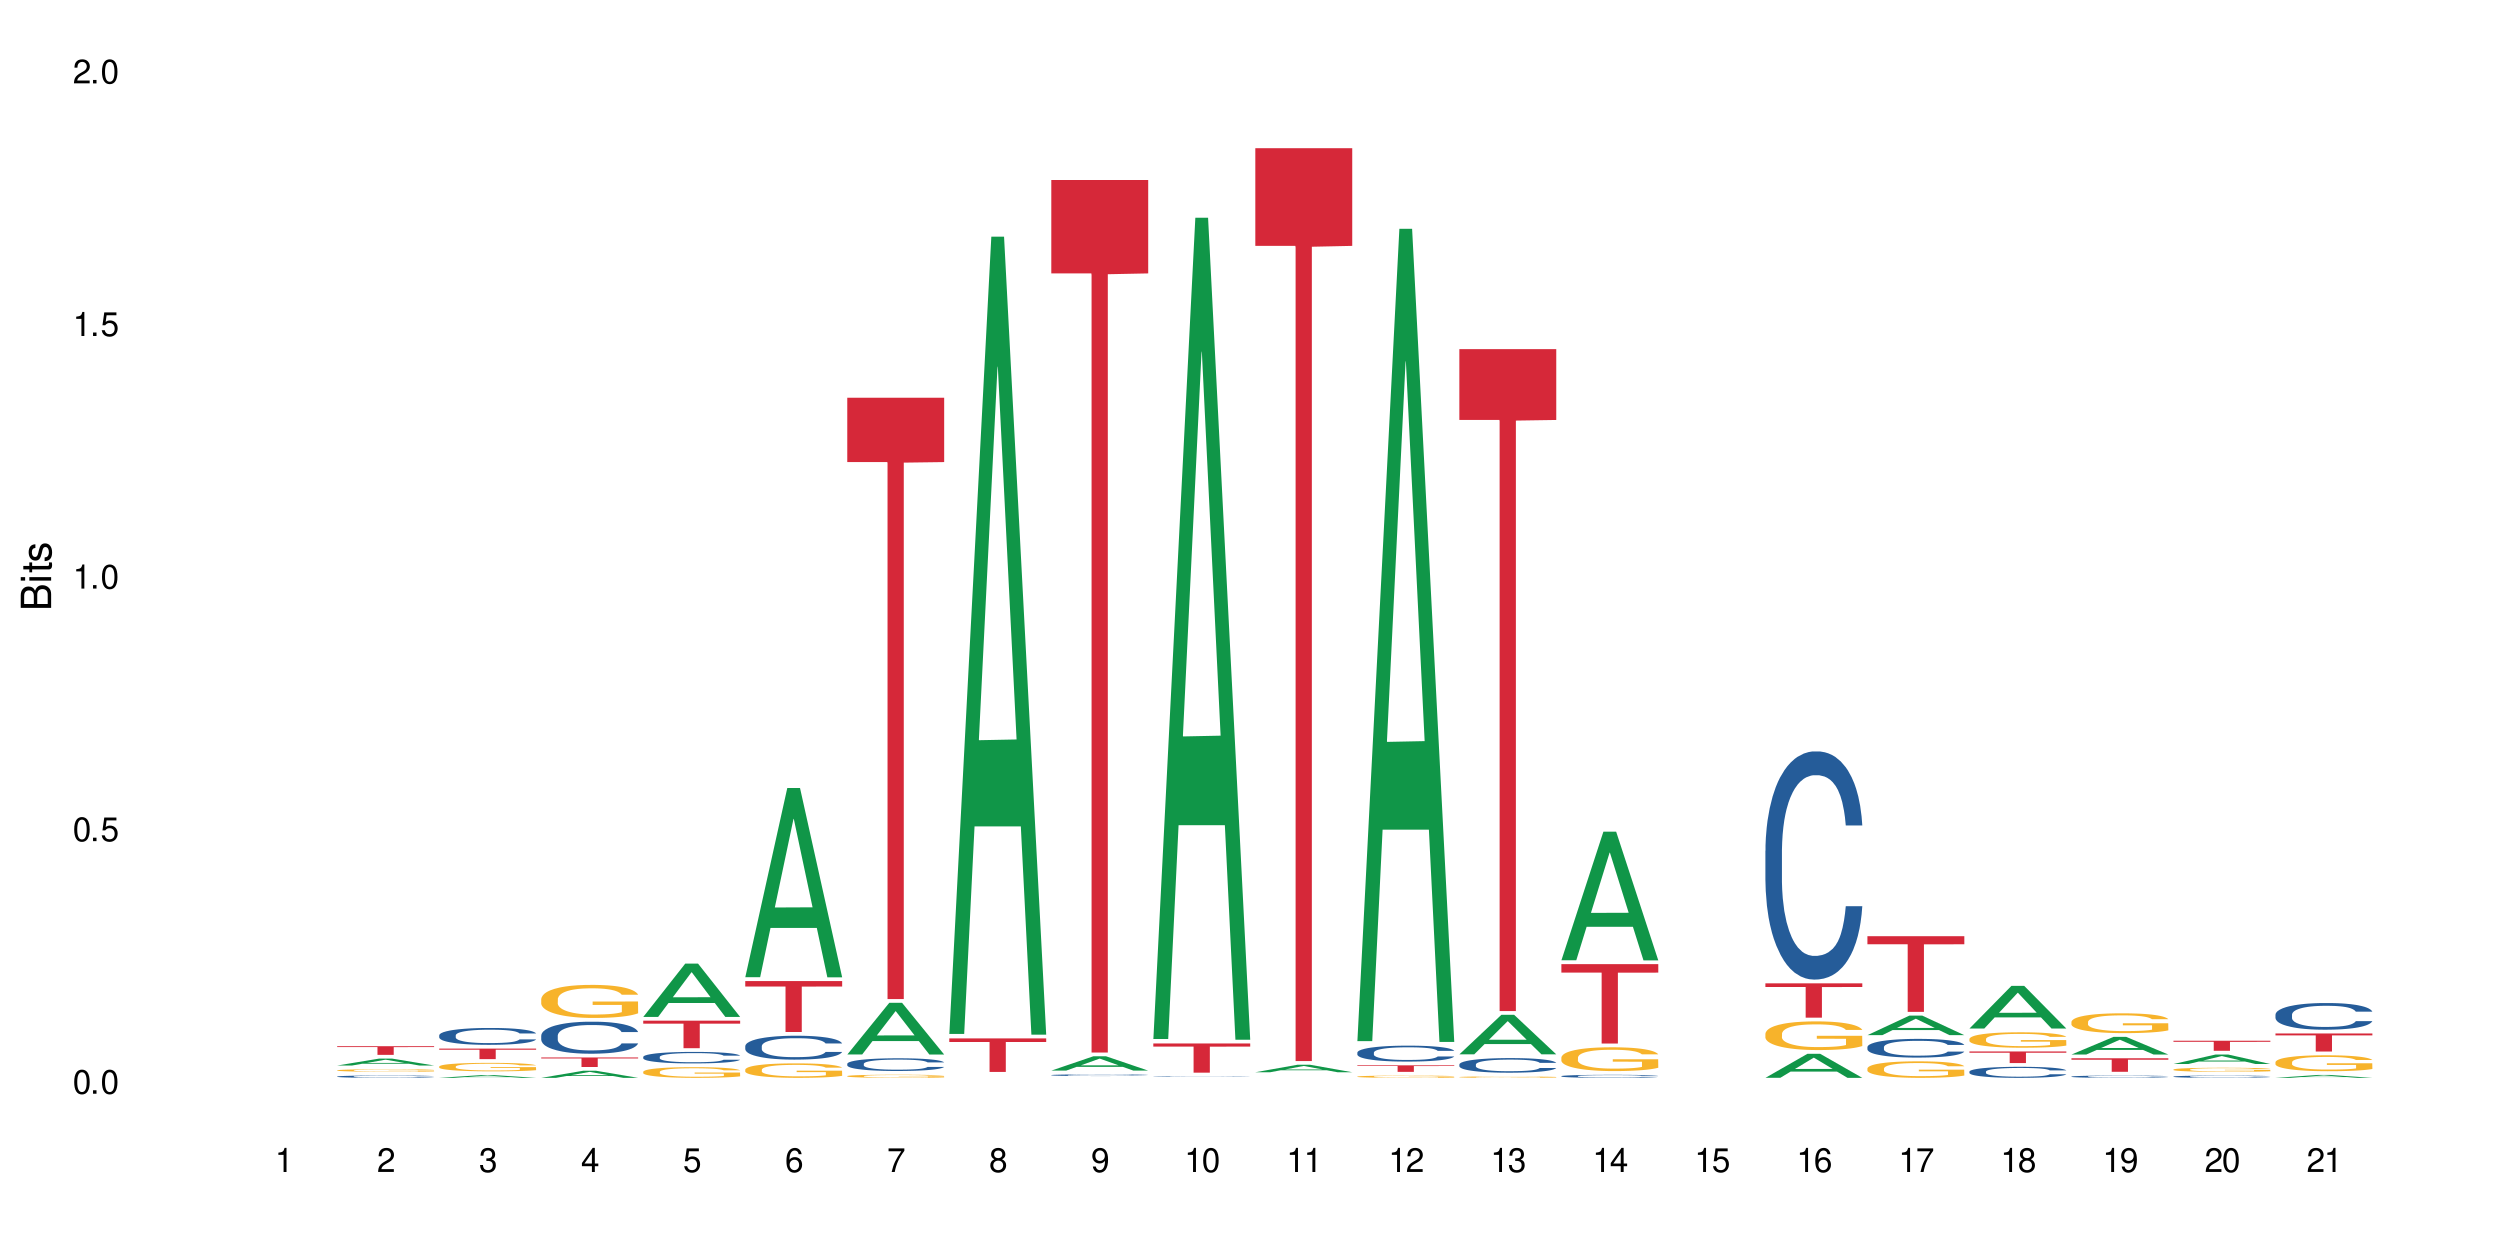 <?xml version="1.0" encoding="UTF-8"?>
<svg xmlns="http://www.w3.org/2000/svg" xmlns:xlink="http://www.w3.org/1999/xlink" width="720" height="360" viewBox="0 0 720 360">
<defs>
<g>
<g id="glyph-0-0">
</g>
<g id="glyph-0-1">
<path d="M 2.641 -6.938 C 2 -6.938 1.422 -6.656 1.078 -6.172 C 0.641 -5.562 0.406 -4.641 0.406 -3.359 C 0.406 -1.016 1.188 0.219 2.641 0.219 C 4.078 0.219 4.859 -1.016 4.859 -3.297 C 4.859 -4.641 4.656 -5.547 4.203 -6.172 C 3.844 -6.656 3.281 -6.938 2.641 -6.938 Z M 2.641 -6.188 C 3.547 -6.188 4 -5.25 4 -3.375 C 4 -1.406 3.562 -0.484 2.625 -0.484 C 1.734 -0.484 1.281 -1.438 1.281 -3.344 C 1.281 -5.25 1.734 -6.188 2.641 -6.188 Z M 2.641 -6.188 "/>
</g>
<g id="glyph-0-2">
<path d="M 1.828 -1 L 0.828 -1 L 0.828 0 L 1.828 0 Z M 1.828 -1 "/>
</g>
<g id="glyph-0-3">
<path d="M 4.562 -6.797 L 1.062 -6.797 L 0.547 -3.094 L 1.328 -3.094 C 1.719 -3.562 2.047 -3.734 2.578 -3.734 C 3.484 -3.734 4.062 -3.109 4.062 -2.094 C 4.062 -1.125 3.484 -0.531 2.578 -0.531 C 1.828 -0.531 1.375 -0.906 1.188 -1.672 L 0.328 -1.672 C 0.453 -1.109 0.547 -0.844 0.75 -0.594 C 1.125 -0.078 1.828 0.219 2.594 0.219 C 3.969 0.219 4.922 -0.781 4.922 -2.219 C 4.922 -3.562 4.031 -4.484 2.719 -4.484 C 2.25 -4.484 1.859 -4.359 1.469 -4.062 L 1.734 -5.969 L 4.562 -5.969 Z M 4.562 -6.797 "/>
</g>
<g id="glyph-0-4">
<path d="M 2.484 -4.938 L 2.484 0 L 3.328 0 L 3.328 -6.938 L 2.766 -6.938 C 2.469 -5.875 2.281 -5.734 0.984 -5.562 L 0.984 -4.938 Z M 2.484 -4.938 "/>
</g>
<g id="glyph-0-5">
<path d="M 4.859 -0.828 L 1.281 -0.828 C 1.359 -1.406 1.672 -1.781 2.5 -2.281 L 3.469 -2.828 C 4.406 -3.344 4.906 -4.062 4.906 -4.906 C 4.906 -5.484 4.672 -6.031 4.266 -6.406 C 3.859 -6.766 3.375 -6.938 2.719 -6.938 C 1.859 -6.938 1.219 -6.625 0.844 -6.031 C 0.609 -5.672 0.5 -5.234 0.484 -4.531 L 1.328 -4.531 C 1.359 -5.016 1.406 -5.281 1.531 -5.516 C 1.75 -5.938 2.188 -6.203 2.703 -6.203 C 3.469 -6.203 4.031 -5.641 4.031 -4.891 C 4.031 -4.344 3.719 -3.859 3.125 -3.516 L 2.234 -3 C 0.812 -2.172 0.406 -1.531 0.328 -0.016 L 4.859 -0.016 Z M 4.859 -0.828 "/>
</g>
<g id="glyph-0-6">
<path d="M 2.125 -3.188 L 2.578 -3.188 C 3.5 -3.188 3.984 -2.766 3.984 -1.922 C 3.984 -1.062 3.469 -0.531 2.594 -0.531 C 1.656 -0.531 1.203 -1 1.156 -2.016 L 0.312 -2.016 C 0.344 -1.453 0.438 -1.094 0.609 -0.781 C 0.953 -0.109 1.625 0.219 2.547 0.219 C 3.953 0.219 4.859 -0.625 4.859 -1.938 C 4.859 -2.828 4.516 -3.297 3.703 -3.594 C 4.344 -3.844 4.656 -4.328 4.656 -5.031 C 4.656 -6.219 3.875 -6.938 2.578 -6.938 C 1.203 -6.938 0.484 -6.172 0.453 -4.703 L 1.297 -4.703 C 1.312 -5.125 1.344 -5.359 1.453 -5.578 C 1.641 -5.969 2.062 -6.203 2.594 -6.203 C 3.344 -6.203 3.797 -5.75 3.797 -5 C 3.797 -4.516 3.609 -4.219 3.25 -4.047 C 3.016 -3.953 2.703 -3.922 2.125 -3.906 Z M 2.125 -3.188 "/>
</g>
<g id="glyph-0-7">
<path d="M 3.141 -1.672 L 3.141 0 L 3.984 0 L 3.984 -1.672 L 4.984 -1.672 L 4.984 -2.438 L 3.984 -2.438 L 3.984 -6.938 L 3.359 -6.938 L 0.266 -2.578 L 0.266 -1.672 Z M 3.141 -2.438 L 1 -2.438 L 3.141 -5.5 Z M 3.141 -2.438 "/>
</g>
<g id="glyph-0-8">
<path d="M 4.781 -5.125 C 4.609 -6.266 3.891 -6.938 2.844 -6.938 C 2.094 -6.938 1.422 -6.578 1.031 -5.953 C 0.594 -5.266 0.406 -4.422 0.406 -3.172 C 0.406 -2 0.578 -1.25 0.984 -0.641 C 1.359 -0.078 1.953 0.219 2.703 0.219 C 3.984 0.219 4.922 -0.75 4.922 -2.094 C 4.922 -3.375 4.062 -4.281 2.844 -4.281 C 2.172 -4.281 1.641 -4.031 1.281 -3.516 C 1.281 -5.234 1.828 -6.188 2.797 -6.188 C 3.391 -6.188 3.797 -5.797 3.938 -5.125 Z M 2.734 -3.531 C 3.547 -3.531 4.062 -2.953 4.062 -2.031 C 4.062 -1.156 3.484 -0.531 2.703 -0.531 C 1.922 -0.531 1.328 -1.188 1.328 -2.078 C 1.328 -2.938 1.906 -3.531 2.734 -3.531 Z M 2.734 -3.531 "/>
</g>
<g id="glyph-0-9">
<path d="M 4.984 -6.797 L 0.438 -6.797 L 0.438 -5.969 L 4.109 -5.969 C 2.5 -3.656 1.828 -2.234 1.328 0 L 2.219 0 C 2.594 -2.172 3.453 -4.047 4.984 -6.094 Z M 4.984 -6.797 "/>
</g>
<g id="glyph-0-10">
<path d="M 3.75 -3.656 C 4.469 -4.094 4.688 -4.438 4.688 -5.078 C 4.688 -6.172 3.844 -6.938 2.641 -6.938 C 1.438 -6.938 0.594 -6.172 0.594 -5.094 C 0.594 -4.438 0.812 -4.094 1.516 -3.656 C 0.734 -3.266 0.359 -2.703 0.359 -1.922 C 0.359 -0.656 1.281 0.219 2.641 0.219 C 3.984 0.219 4.922 -0.656 4.922 -1.922 C 4.922 -2.703 4.531 -3.266 3.75 -3.656 Z M 2.641 -6.188 C 3.359 -6.188 3.812 -5.75 3.812 -5.062 C 3.812 -4.406 3.344 -3.984 2.641 -3.984 C 1.922 -3.984 1.453 -4.406 1.453 -5.078 C 1.453 -5.75 1.922 -6.188 2.641 -6.188 Z M 2.641 -3.266 C 3.484 -3.266 4.062 -2.719 4.062 -1.906 C 4.062 -1.078 3.484 -0.531 2.625 -0.531 C 1.797 -0.531 1.219 -1.094 1.219 -1.906 C 1.219 -2.719 1.781 -3.266 2.641 -3.266 Z M 2.641 -3.266 "/>
</g>
<g id="glyph-0-11">
<path d="M 0.516 -1.578 C 0.672 -0.453 1.406 0.219 2.438 0.219 C 3.188 0.219 3.859 -0.141 4.266 -0.766 C 4.688 -1.453 4.891 -2.297 4.891 -3.547 C 4.891 -4.719 4.703 -5.453 4.312 -6.078 C 3.938 -6.641 3.344 -6.938 2.594 -6.938 C 1.297 -6.938 0.359 -5.969 0.359 -4.625 C 0.359 -3.344 1.234 -2.453 2.453 -2.453 C 3.094 -2.453 3.578 -2.672 4.016 -3.203 C 4 -1.484 3.469 -0.531 2.5 -0.531 C 1.906 -0.531 1.484 -0.906 1.359 -1.578 Z M 2.578 -6.203 C 3.375 -6.203 3.969 -5.531 3.969 -4.641 C 3.969 -3.797 3.391 -3.188 2.547 -3.188 C 1.734 -3.188 1.234 -3.766 1.234 -4.688 C 1.234 -5.562 1.797 -6.203 2.578 -6.203 Z M 2.578 -6.203 "/>
</g>
<g id="glyph-1-0">
</g>
<g id="glyph-1-1">
<path d="M 0 -0.953 L 0 -4.891 C 0 -5.719 -0.234 -6.344 -0.734 -6.797 C -1.188 -7.234 -1.812 -7.469 -2.5 -7.469 C -3.547 -7.469 -4.188 -7 -4.625 -5.875 C -4.984 -6.688 -5.625 -7.094 -6.531 -7.094 C -7.172 -7.094 -7.734 -6.859 -8.141 -6.391 C -8.562 -5.922 -8.75 -5.344 -8.75 -4.5 L -8.75 -0.953 Z M -4.984 -2.062 L -7.766 -2.062 L -7.766 -4.219 C -7.766 -4.844 -7.688 -5.203 -7.453 -5.5 C -7.219 -5.812 -6.859 -5.969 -6.375 -5.969 C -5.891 -5.969 -5.531 -5.812 -5.297 -5.5 C -5.062 -5.203 -4.984 -4.844 -4.984 -4.219 Z M -0.984 -2.062 L -4 -2.062 L -4 -4.781 C -4 -5.766 -3.438 -6.359 -2.484 -6.359 C -1.547 -6.359 -0.984 -5.766 -0.984 -4.781 Z M -0.984 -2.062 "/>
</g>
<g id="glyph-1-2">
<path d="M -6.281 -1.797 L -6.281 -0.797 L 0 -0.797 L 0 -1.797 Z M -8.75 -1.797 L -8.75 -0.797 L -7.484 -0.797 L -7.484 -1.797 Z M -8.75 -1.797 "/>
</g>
<g id="glyph-1-3">
<path d="M -6.281 -3.047 L -6.281 -2.016 L -8.016 -2.016 L -8.016 -1.016 L -6.281 -1.016 L -6.281 -0.172 L -5.469 -0.172 L -5.469 -1.016 L -0.719 -1.016 C -0.078 -1.016 0.281 -1.453 0.281 -2.234 C 0.281 -2.5 0.25 -2.719 0.188 -3.047 L -0.641 -3.047 C -0.609 -2.906 -0.594 -2.766 -0.594 -2.562 C -0.594 -2.141 -0.719 -2.016 -1.156 -2.016 L -5.469 -2.016 L -5.469 -3.047 Z M -6.281 -3.047 "/>
</g>
<g id="glyph-1-4">
<path d="M -4.531 -5.25 C -5.766 -5.25 -6.469 -4.422 -6.469 -2.969 C -6.469 -1.516 -5.719 -0.562 -4.547 -0.562 C -3.562 -0.562 -3.094 -1.062 -2.734 -2.562 L -2.516 -3.484 C -2.344 -4.188 -2.094 -4.469 -1.641 -4.469 C -1.047 -4.469 -0.641 -3.875 -0.641 -3 C -0.641 -2.453 -0.797 -2 -1.062 -1.75 C -1.25 -1.594 -1.422 -1.531 -1.875 -1.469 L -1.875 -0.406 C -0.422 -0.453 0.281 -1.266 0.281 -2.922 C 0.281 -4.5 -0.5 -5.516 -1.719 -5.516 C -2.656 -5.516 -3.172 -4.984 -3.469 -3.734 L -3.703 -2.766 C -3.891 -1.953 -4.156 -1.609 -4.594 -1.609 C -5.188 -1.609 -5.547 -2.125 -5.547 -2.938 C -5.547 -3.75 -5.203 -4.172 -4.531 -4.203 Z M -4.531 -5.25 "/>
</g>
</g>
</defs>
<rect x="-72" y="-36" width="864" height="432" fill="rgb(100%, 100%, 100%)" fill-opacity="1"/>
<path fill-rule="nonzero" fill="rgb(6.275%, 58.824%, 28.235%)" fill-opacity="1" d="M 97.109 306.867 L 97.141 306.863 L 109.219 304.871 L 112.887 304.871 L 125.023 306.867 L 120.758 306.867 L 117.715 306.348 L 104.387 306.348 L 101.406 306.867 L 97.109 306.867 L 105.668 306.129 L 116.492 306.129 L 111.098 305.195 L 111.035 305.195 L 110.977 305.199 L 105.641 306.129 L 105.668 306.129 Z M 97.109 306.867 "/>
<path fill-rule="nonzero" fill="rgb(14.51%, 36.078%, 60%)" fill-opacity="1" d="M 97.109 310.035 L 97.145 310.035 L 97.145 310.02 L 97.246 309.996 L 97.484 309.969 L 97.723 309.945 L 98.336 309.91 L 99.188 309.875 L 100.074 309.848 L 100.719 309.832 L 101.297 309.82 L 102.625 309.797 L 103.477 309.785 L 104.395 309.773 L 105.52 309.762 L 106.336 309.758 L 108.172 309.746 L 109.535 309.742 L 110.59 309.738 L 112.871 309.738 L 114.23 309.742 L 115.219 309.746 L 116.309 309.75 L 117.227 309.758 L 118.828 309.77 L 120.258 309.789 L 120.902 309.797 L 121.926 309.816 L 122.707 309.836 L 123.254 309.852 L 123.863 309.875 L 124.41 309.902 L 124.816 309.934 L 125.023 309.961 L 120.258 309.961 L 120.02 309.938 L 119.746 309.918 L 119.234 309.891 L 118.727 309.875 L 118.012 309.855 L 117.363 309.844 L 116.48 309.832 L 115.695 309.824 L 114.879 309.82 L 114.098 309.816 L 112.598 309.812 L 110.215 309.812 L 108.887 309.816 L 108.172 309.82 L 107.152 309.832 L 106.438 309.84 L 105.586 309.852 L 105.008 309.863 L 104.293 309.879 L 103.781 309.891 L 103.203 309.914 L 102.863 309.93 L 102.559 309.945 L 102.285 309.965 L 102.082 309.988 L 101.945 310.012 L 101.875 310.035 L 101.875 310.129 L 101.945 310.152 L 102.113 310.18 L 102.559 310.215 L 103.203 310.25 L 103.953 310.273 L 104.668 310.293 L 105.074 310.305 L 105.621 310.312 L 106.473 310.324 L 107.695 310.336 L 108.41 310.344 L 109.5 310.348 L 110.625 310.352 L 112.121 310.352 L 113.449 310.348 L 114.336 310.344 L 115.254 310.34 L 116.512 310.328 L 117.297 310.32 L 117.977 310.309 L 118.488 310.297 L 118.828 310.285 L 119.34 310.266 L 119.746 310.246 L 120.055 310.223 L 120.258 310.203 L 125.023 310.203 L 124.816 310.227 L 124.512 310.25 L 124.207 310.27 L 123.73 310.289 L 123.184 310.309 L 122.402 310.332 L 121.754 310.348 L 120.902 310.363 L 120.121 310.375 L 119.27 310.383 L 118.012 310.398 L 117.195 310.402 L 116.309 310.41 L 115.254 310.414 L 113.926 310.418 L 112.496 310.422 L 111.168 310.422 L 109.738 310.418 L 108.684 310.418 L 107.289 310.41 L 105.551 310.402 L 104.293 310.387 L 103.305 310.375 L 102.457 310.363 L 101.504 310.348 L 100.277 310.32 L 99.527 310.301 L 99.016 310.281 L 98.438 310.258 L 98.031 310.234 L 97.555 310.199 L 97.215 310.156 L 97.109 310.121 Z M 97.109 310.035 "/>
<path fill-rule="nonzero" fill="rgb(96.863%, 70.196%, 16.863%)" fill-opacity="1" d="M 97.109 308.254 L 97.145 308.25 L 97.145 308.238 L 97.281 308.207 L 97.621 308.168 L 98.062 308.133 L 98.539 308.109 L 98.848 308.094 L 99.359 308.074 L 99.801 308.059 L 100.922 308.031 L 102.352 308.004 L 103.137 307.992 L 104.02 307.98 L 105.281 307.965 L 105.859 307.961 L 107.629 307.953 L 109.637 307.945 L 111.852 307.941 L 112.871 307.945 L 114.266 307.945 L 116.172 307.953 L 117.262 307.961 L 118.113 307.965 L 118.996 307.977 L 120.086 307.988 L 121.109 308.004 L 121.926 308.02 L 122.742 308.039 L 123.422 308.062 L 124 308.086 L 124.512 308.113 L 124.816 308.137 L 125.023 308.156 L 120.293 308.156 L 120.02 308.137 L 119.711 308.117 L 119.203 308.094 L 118.691 308.078 L 118.18 308.066 L 117.227 308.051 L 116.41 308.039 L 115.391 308.031 L 114.402 308.023 L 113.277 308.02 L 110.793 308.02 L 109.16 308.023 L 108.207 308.027 L 107.527 308.035 L 106.574 308.043 L 105.996 308.051 L 105.656 308.059 L 104.633 308.078 L 103.953 308.098 L 103.578 308.109 L 103.102 308.129 L 102.762 308.145 L 102.387 308.172 L 102.184 308.191 L 101.91 308.238 L 101.875 308.355 L 101.98 308.379 L 102.184 308.406 L 102.457 308.43 L 102.863 308.457 L 103.273 308.477 L 103.988 308.5 L 104.598 308.52 L 105.074 308.531 L 105.996 308.547 L 106.371 308.555 L 107.254 308.566 L 108.172 308.574 L 109.297 308.582 L 110.148 308.586 L 111.508 308.59 L 113.246 308.59 L 115.289 308.586 L 116.582 308.582 L 117.465 308.574 L 118.043 308.57 L 118.758 308.562 L 119.27 308.559 L 119.746 308.551 L 120.324 308.539 L 120.324 308.379 L 111.918 308.379 L 111.918 308.305 L 124.988 308.305 L 125.023 308.562 L 124.309 308.582 L 123.422 308.598 L 122.57 308.613 L 121.688 308.621 L 120.426 308.637 L 119.406 308.645 L 117.84 308.652 L 116.41 308.656 L 114.914 308.664 L 110.625 308.664 L 109.125 308.66 L 107.934 308.652 L 106.848 308.648 L 105.758 308.641 L 104.395 308.625 L 103.512 308.613 L 102.59 308.602 L 101.672 308.582 L 100.855 308.566 L 100.312 308.551 L 99.766 308.535 L 99.188 308.516 L 98.645 308.492 L 98.234 308.473 L 97.859 308.449 L 97.586 308.43 L 97.316 308.398 L 97.18 308.375 L 97.109 308.355 Z M 97.109 308.254 "/>
<path fill-rule="nonzero" fill="rgb(83.922%, 15.686%, 22.353%)" fill-opacity="1" d="M 97.109 301.297 L 125.023 301.297 L 125.023 301.562 L 113.391 301.566 L 113.391 303.793 L 108.711 303.793 L 108.711 301.566 L 108.641 301.562 L 97.109 301.562 Z M 97.109 301.297 "/>
<path fill-rule="nonzero" fill="rgb(6.275%, 58.824%, 28.235%)" fill-opacity="1" d="M 126.492 310.422 L 126.52 310.418 L 138.598 309.625 L 142.266 309.625 L 154.402 310.422 L 150.137 310.422 L 147.098 310.215 L 133.766 310.215 L 130.785 310.422 L 126.492 310.422 L 135.051 310.129 L 145.875 310.125 L 140.477 309.758 L 140.418 309.754 L 140.359 309.758 L 135.02 310.125 L 135.051 310.129 Z M 126.492 310.422 "/>
<path fill-rule="nonzero" fill="rgb(14.51%, 36.078%, 60%)" fill-opacity="1" d="M 126.492 298.168 L 126.527 298.164 L 126.527 298.059 L 126.629 297.891 L 126.867 297.676 L 127.105 297.527 L 127.715 297.266 L 128.566 297.016 L 129.453 296.82 L 130.098 296.703 L 130.68 296.613 L 132.004 296.449 L 132.855 296.367 L 133.777 296.289 L 134.898 296.215 L 135.715 296.168 L 137.555 296.098 L 138.914 296.066 L 139.969 296.055 L 142.25 296.055 L 143.613 296.07 L 144.602 296.094 L 145.688 296.129 L 146.609 296.168 L 148.207 296.266 L 149.637 296.391 L 150.285 296.465 L 151.305 296.602 L 152.09 296.734 L 152.633 296.848 L 153.246 297.016 L 153.789 297.215 L 154.199 297.441 L 154.402 297.633 L 149.637 297.633 L 149.398 297.453 L 149.125 297.316 L 148.617 297.133 L 148.105 297.004 L 147.391 296.875 L 146.742 296.793 L 145.859 296.707 L 145.078 296.652 L 144.258 296.613 L 143.477 296.586 L 141.98 296.562 L 140.242 296.562 L 139.598 296.57 L 138.27 296.605 L 137.555 296.637 L 136.531 296.699 L 135.816 296.758 L 134.969 296.844 L 134.387 296.922 L 133.672 297.035 L 133.164 297.137 L 132.586 297.285 L 132.242 297.395 L 131.938 297.52 L 131.664 297.668 L 131.461 297.824 L 131.324 297.988 L 131.258 298.148 L 131.258 298.836 L 131.324 298.996 L 131.496 299.184 L 131.938 299.453 L 132.586 299.688 L 133.332 299.875 L 134.047 300.008 L 134.457 300.07 L 135 300.141 L 135.852 300.23 L 137.078 300.32 L 137.793 300.355 L 138.883 300.391 L 140.004 300.406 L 141.504 300.406 L 142.828 300.391 L 143.715 300.367 L 144.633 300.332 L 145.895 300.258 L 146.676 300.188 L 147.355 300.102 L 147.867 300.016 L 148.207 299.945 L 148.719 299.809 L 149.125 299.656 L 149.434 299.5 L 149.637 299.352 L 154.402 299.352 L 154.199 299.527 L 153.891 299.703 L 153.586 299.832 L 153.109 299.984 L 152.566 300.125 L 151.781 300.281 L 151.137 300.383 L 150.285 300.492 L 149.5 300.578 L 148.648 300.652 L 147.391 300.742 L 146.574 300.785 L 145.688 300.824 L 144.633 300.863 L 143.305 300.891 L 141.875 300.91 L 140.551 300.914 L 139.121 300.906 L 138.062 300.887 L 136.668 300.848 L 134.934 300.77 L 133.672 300.684 L 132.688 300.598 L 131.836 300.512 L 130.883 300.391 L 129.656 300.195 L 128.906 300.043 L 128.398 299.918 L 127.82 299.746 L 127.41 299.59 L 126.934 299.344 L 126.594 299.027 L 126.492 298.781 Z M 126.492 298.168 "/>
<path fill-rule="nonzero" fill="rgb(96.863%, 70.196%, 16.863%)" fill-opacity="1" d="M 126.492 307.152 L 126.527 307.148 L 126.527 307.105 L 126.66 307.004 L 127.004 306.863 L 127.445 306.75 L 127.922 306.66 L 128.227 306.613 L 128.738 306.547 L 129.18 306.496 L 130.305 306.398 L 131.734 306.305 L 132.516 306.262 L 133.402 306.227 L 134.66 306.184 L 135.238 306.168 L 137.008 306.129 L 139.016 306.109 L 141.23 306.102 L 142.25 306.105 L 143.648 306.113 L 145.551 306.137 L 146.641 306.16 L 147.492 306.184 L 148.379 306.211 L 149.469 306.258 L 150.488 306.309 L 151.305 306.363 L 152.121 306.43 L 152.805 306.504 L 153.383 306.582 L 153.891 306.676 L 154.199 306.754 L 154.402 306.832 L 149.672 306.832 L 149.398 306.754 L 149.094 306.691 L 148.582 306.617 L 148.07 306.566 L 147.562 306.523 L 146.609 306.465 L 145.789 306.43 L 144.77 306.398 L 143.781 306.375 L 142.66 306.363 L 141.98 306.359 L 140.176 306.359 L 138.539 306.375 L 137.586 306.391 L 136.906 306.41 L 135.953 306.445 L 135.375 306.469 L 135.035 306.488 L 134.016 306.559 L 133.332 306.621 L 132.957 306.664 L 132.48 306.73 L 132.141 306.789 L 131.766 306.879 L 131.562 306.945 L 131.289 307.098 L 131.258 307.5 L 131.359 307.586 L 131.562 307.68 L 131.836 307.758 L 132.242 307.844 L 132.652 307.91 L 133.367 307.996 L 133.98 308.055 L 134.457 308.094 L 135.375 308.152 L 135.75 308.172 L 136.633 308.215 L 137.555 308.246 L 138.676 308.27 L 139.527 308.285 L 140.891 308.297 L 142.625 308.297 L 144.668 308.281 L 145.961 308.266 L 146.848 308.246 L 147.426 308.23 L 148.141 308.207 L 148.648 308.184 L 149.125 308.16 L 149.707 308.121 L 149.707 307.586 L 141.297 307.586 L 141.297 307.336 L 154.367 307.332 L 154.402 308.207 L 153.688 308.266 L 152.805 308.324 L 151.953 308.371 L 151.066 308.406 L 149.809 308.449 L 148.785 308.477 L 147.219 308.508 L 145.789 308.527 L 144.293 308.543 L 142.965 308.547 L 141.398 308.551 L 140.004 308.547 L 138.508 308.531 L 137.316 308.516 L 136.227 308.492 L 135.137 308.465 L 133.777 308.418 L 132.891 308.379 L 131.973 308.332 L 131.051 308.277 L 130.234 308.215 L 129.691 308.168 L 129.145 308.113 L 128.566 308.047 L 128.023 307.973 L 127.613 307.902 L 127.242 307.824 L 126.969 307.75 L 126.695 307.648 L 126.559 307.57 L 126.492 307.5 Z M 126.492 307.152 "/>
<path fill-rule="nonzero" fill="rgb(83.922%, 15.686%, 22.353%)" fill-opacity="1" d="M 126.492 301.988 L 154.402 301.988 L 154.402 302.316 L 142.77 302.316 L 142.77 305.027 L 138.09 305.027 L 138.09 302.32 L 138.023 302.316 L 126.492 302.316 Z M 126.492 301.988 "/>
<path fill-rule="nonzero" fill="rgb(6.275%, 58.824%, 28.235%)" fill-opacity="1" d="M 155.871 310.418 L 155.902 310.418 L 167.977 308.371 L 171.645 308.371 L 183.781 310.422 L 179.52 310.422 L 176.477 309.887 L 163.148 309.887 L 160.164 310.418 L 155.871 310.418 L 164.43 309.664 L 175.254 309.664 L 169.855 308.707 L 169.797 308.703 L 169.738 308.711 L 164.398 309.664 L 164.43 309.664 Z M 155.871 310.418 "/>
<path fill-rule="nonzero" fill="rgb(14.51%, 36.078%, 60%)" fill-opacity="1" d="M 155.871 298.262 L 155.906 298.254 L 155.906 298.051 L 156.008 297.73 L 156.246 297.324 L 156.484 297.047 L 157.098 296.551 L 157.949 296.07 L 158.832 295.699 L 159.48 295.48 L 160.059 295.312 L 161.387 295 L 162.238 294.84 L 163.156 294.695 L 164.277 294.551 L 165.098 294.469 L 166.934 294.332 L 168.297 294.273 L 169.352 294.25 L 171.633 294.25 L 172.992 294.281 L 173.98 294.324 L 175.07 294.391 L 175.988 294.469 L 177.59 294.652 L 179.016 294.891 L 179.664 295.023 L 180.684 295.285 L 181.469 295.539 L 182.012 295.758 L 182.625 296.07 L 183.172 296.449 L 183.578 296.879 L 183.781 297.242 L 179.016 297.242 L 178.777 296.902 L 178.508 296.645 L 177.996 296.297 L 177.484 296.051 L 176.77 295.809 L 176.125 295.648 L 175.238 295.488 L 174.457 295.387 L 173.641 295.312 L 172.855 295.262 L 171.359 295.211 L 169.621 295.211 L 168.977 295.227 L 167.648 295.293 L 166.934 295.352 L 165.914 295.473 L 165.199 295.582 L 164.348 295.75 L 163.77 295.891 L 163.055 296.113 L 162.543 296.305 L 161.965 296.582 L 161.625 296.793 L 161.316 297.031 L 161.047 297.309 L 160.84 297.605 L 160.703 297.914 L 160.637 298.219 L 160.637 299.527 L 160.703 299.828 L 160.875 300.184 L 161.316 300.699 L 161.965 301.145 L 162.715 301.5 L 163.43 301.75 L 163.836 301.871 L 164.383 302.004 L 165.23 302.172 L 166.457 302.344 L 167.172 302.41 L 168.262 302.477 L 169.383 302.512 L 170.883 302.512 L 172.211 302.477 L 173.094 302.434 L 174.016 302.367 L 175.273 302.223 L 176.055 302.09 L 176.738 301.93 L 177.246 301.77 L 177.59 301.633 L 178.098 301.371 L 178.508 301.086 L 178.812 300.789 L 179.016 300.504 L 183.781 300.504 L 183.578 300.84 L 183.273 301.172 L 182.965 301.414 L 182.488 301.711 L 181.945 301.973 L 181.16 302.266 L 180.516 302.461 L 179.664 302.672 L 178.883 302.832 L 178.031 302.973 L 176.77 303.145 L 175.953 303.227 L 175.07 303.305 L 174.016 303.371 L 172.688 303.43 L 171.258 303.465 L 169.93 303.473 L 168.5 303.453 L 167.445 303.422 L 166.051 303.344 L 164.312 303.195 L 163.055 303.035 L 162.066 302.875 L 161.215 302.703 L 160.262 302.477 L 159.039 302.105 L 158.289 301.82 L 157.777 301.582 L 157.199 301.254 L 156.789 300.961 L 156.312 300.488 L 155.973 299.887 L 155.871 299.426 Z M 155.871 298.262 "/>
<path fill-rule="nonzero" fill="rgb(96.863%, 70.196%, 16.863%)" fill-opacity="1" d="M 155.871 287.727 L 155.906 287.715 L 155.906 287.543 L 156.043 287.152 L 156.383 286.609 L 156.824 286.168 L 157.301 285.82 L 157.609 285.637 L 158.117 285.375 L 158.562 285.184 L 159.684 284.793 L 161.113 284.426 L 161.895 284.27 L 162.781 284.121 L 164.039 283.957 L 164.621 283.895 L 166.391 283.758 L 168.398 283.668 L 170.609 283.645 L 171.633 283.652 L 173.027 283.688 L 174.934 283.781 L 176.023 283.871 L 176.875 283.957 L 177.758 284.07 L 178.848 284.242 L 179.867 284.453 L 180.684 284.66 L 181.504 284.922 L 182.184 285.199 L 182.762 285.504 L 183.273 285.871 L 183.578 286.176 L 183.781 286.48 L 179.051 286.48 L 178.777 286.176 L 178.473 285.941 L 177.961 285.652 L 177.453 285.445 L 176.941 285.277 L 175.988 285.055 L 175.172 284.914 L 174.148 284.793 L 173.164 284.715 L 172.039 284.66 L 171.359 284.645 L 169.555 284.645 L 167.922 284.703 L 166.969 284.773 L 166.289 284.844 L 165.336 284.977 L 164.754 285.078 L 164.414 285.148 L 163.395 285.418 L 162.715 285.664 L 162.34 285.828 L 161.863 286.09 L 161.523 286.324 L 161.148 286.672 L 160.941 286.934 L 160.672 287.523 L 160.637 289.09 L 160.738 289.422 L 160.941 289.777 L 161.215 290.094 L 161.625 290.422 L 162.031 290.676 L 162.746 291.016 L 163.359 291.242 L 163.836 291.391 L 164.754 291.625 L 165.129 291.703 L 166.016 291.859 L 166.934 291.98 L 168.059 292.086 L 168.906 292.137 L 170.27 292.18 L 172.004 292.18 L 174.047 292.129 L 175.34 292.059 L 176.227 291.988 L 176.805 291.93 L 177.52 291.832 L 178.031 291.746 L 178.508 291.648 L 179.086 291.504 L 179.086 289.422 L 170.68 289.414 L 170.68 288.438 L 183.75 288.43 L 183.781 291.832 L 183.066 292.066 L 182.184 292.293 L 181.332 292.469 L 180.445 292.617 L 179.188 292.781 L 178.168 292.887 L 176.602 293.008 L 175.172 293.086 L 173.672 293.137 L 172.348 293.164 L 170.781 293.172 L 169.383 293.156 L 167.887 293.105 L 166.695 293.035 L 165.605 292.945 L 164.516 292.832 L 163.156 292.652 L 162.27 292.504 L 161.352 292.32 L 160.434 292.102 L 159.617 291.867 L 159.07 291.684 L 158.527 291.477 L 157.949 291.215 L 157.402 290.918 L 156.996 290.648 L 156.621 290.344 L 156.348 290.059 L 156.074 289.664 L 155.941 289.352 L 155.871 289.082 Z M 155.871 287.727 "/>
<path fill-rule="nonzero" fill="rgb(83.922%, 15.686%, 22.353%)" fill-opacity="1" d="M 155.871 304.547 L 183.781 304.547 L 183.781 304.84 L 172.148 304.844 L 172.148 307.297 L 167.469 307.297 L 167.469 304.848 L 167.402 304.84 L 155.871 304.84 Z M 155.871 304.547 "/>
<path fill-rule="nonzero" fill="rgb(6.275%, 58.824%, 28.235%)" fill-opacity="1" d="M 185.25 292.871 L 185.281 292.855 L 197.359 277.512 L 201.027 277.512 L 213.164 292.883 L 208.898 292.883 L 205.855 288.871 L 192.527 288.871 L 189.547 292.871 L 185.25 292.871 L 193.809 287.211 L 204.633 287.199 L 199.238 280.023 L 199.176 280.012 L 199.117 280.055 L 193.781 287.199 L 193.809 287.211 Z M 185.25 292.871 "/>
<path fill-rule="nonzero" fill="rgb(14.51%, 36.078%, 60%)" fill-opacity="1" d="M 185.25 304.395 L 185.285 304.391 L 185.285 304.316 L 185.387 304.203 L 185.625 304.055 L 185.863 303.957 L 186.477 303.777 L 187.328 303.605 L 188.215 303.473 L 188.859 303.391 L 189.438 303.332 L 190.766 303.219 L 191.617 303.16 L 192.535 303.109 L 193.66 303.059 L 194.477 303.027 L 196.312 302.98 L 197.676 302.957 L 198.73 302.949 L 201.012 302.949 L 202.371 302.961 L 203.359 302.977 L 204.449 303 L 205.367 303.027 L 206.969 303.094 L 208.398 303.18 L 209.043 303.227 L 210.066 303.324 L 210.848 303.414 L 211.395 303.492 L 212.004 303.605 L 212.551 303.742 L 212.957 303.895 L 213.164 304.027 L 208.398 304.027 L 208.16 303.906 L 207.887 303.812 L 207.375 303.688 L 206.867 303.598 L 206.152 303.512 L 205.504 303.453 L 204.621 303.395 L 203.836 303.359 L 203.02 303.332 L 202.238 303.312 L 200.738 303.297 L 199.004 303.297 L 198.355 303.301 L 197.027 303.324 L 196.312 303.348 L 195.293 303.391 L 194.578 303.43 L 193.727 303.488 L 193.148 303.539 L 192.434 303.621 L 191.922 303.688 L 191.344 303.789 L 191.004 303.863 L 190.699 303.949 L 190.426 304.051 L 190.223 304.156 L 190.086 304.27 L 190.016 304.379 L 190.016 304.848 L 190.086 304.957 L 190.254 305.086 L 190.699 305.27 L 191.344 305.43 L 192.094 305.559 L 192.809 305.648 L 193.215 305.691 L 193.762 305.738 L 194.613 305.801 L 195.836 305.859 L 196.551 305.883 L 197.641 305.91 L 198.766 305.922 L 200.262 305.922 L 201.59 305.91 L 202.477 305.895 L 203.395 305.871 L 204.652 305.816 L 205.438 305.77 L 206.117 305.711 L 206.629 305.652 L 206.969 305.605 L 207.48 305.512 L 207.887 305.41 L 208.195 305.301 L 208.398 305.199 L 213.164 305.199 L 212.957 305.32 L 212.652 305.438 L 212.348 305.527 L 211.871 305.633 L 211.324 305.727 L 210.543 305.832 L 209.895 305.902 L 209.043 305.98 L 208.262 306.035 L 207.41 306.086 L 206.152 306.148 L 205.336 306.18 L 204.449 306.207 L 203.395 306.23 L 202.066 306.25 L 200.637 306.266 L 199.309 306.266 L 197.879 306.262 L 196.824 306.25 L 195.43 306.223 L 193.691 306.168 L 192.434 306.109 L 191.445 306.051 L 190.598 305.992 L 189.645 305.91 L 188.418 305.777 L 187.668 305.672 L 187.156 305.586 L 186.578 305.469 L 186.172 305.363 L 185.695 305.191 L 185.355 304.977 L 185.25 304.812 Z M 185.25 304.395 "/>
<path fill-rule="nonzero" fill="rgb(96.863%, 70.196%, 16.863%)" fill-opacity="1" d="M 185.25 308.66 L 185.285 308.656 L 185.285 308.602 L 185.422 308.477 L 185.762 308.301 L 186.203 308.156 L 186.68 308.047 L 186.988 307.984 L 187.5 307.902 L 187.941 307.84 L 189.062 307.715 L 190.492 307.594 L 191.277 307.543 L 192.16 307.496 L 193.422 307.441 L 194 307.422 L 195.77 307.379 L 197.777 307.352 L 199.992 307.344 L 201.012 307.344 L 202.406 307.355 L 204.312 307.387 L 205.402 307.414 L 206.254 307.441 L 207.137 307.48 L 208.227 307.535 L 209.25 307.605 L 210.066 307.672 L 210.883 307.754 L 211.562 307.844 L 212.141 307.945 L 212.652 308.062 L 212.957 308.16 L 213.164 308.258 L 208.434 308.258 L 208.16 308.16 L 207.852 308.086 L 207.344 307.992 L 206.832 307.926 L 206.32 307.871 L 205.367 307.797 L 204.551 307.754 L 203.531 307.715 L 202.543 307.688 L 201.422 307.672 L 200.738 307.664 L 198.934 307.664 L 197.301 307.684 L 196.348 307.707 L 195.668 307.73 L 194.715 307.773 L 194.137 307.805 L 193.797 307.828 L 192.773 307.914 L 192.094 307.996 L 191.719 308.047 L 191.242 308.133 L 190.902 308.207 L 190.527 308.32 L 190.324 308.406 L 190.051 308.598 L 190.016 309.102 L 190.121 309.211 L 190.324 309.324 L 190.598 309.426 L 191.004 309.531 L 191.414 309.613 L 192.129 309.723 L 192.738 309.797 L 193.215 309.844 L 194.137 309.922 L 194.512 309.945 L 195.395 309.996 L 196.312 310.035 L 197.438 310.07 L 198.289 310.086 L 199.648 310.102 L 201.387 310.102 L 203.43 310.082 L 204.723 310.062 L 205.605 310.039 L 206.184 310.02 L 206.898 309.988 L 207.41 309.961 L 207.887 309.93 L 208.465 309.883 L 208.465 309.211 L 200.059 309.207 L 200.059 308.891 L 213.129 308.887 L 213.164 309.988 L 212.449 310.062 L 211.562 310.137 L 210.711 310.191 L 209.828 310.242 L 208.566 310.293 L 207.547 310.328 L 205.98 310.367 L 204.551 310.395 L 203.055 310.41 L 201.727 310.418 L 200.16 310.422 L 198.766 310.414 L 197.266 310.398 L 196.074 310.375 L 194.988 310.348 L 193.898 310.312 L 192.535 310.254 L 191.652 310.203 L 190.73 310.145 L 189.812 310.074 L 188.996 310 L 188.453 309.941 L 187.906 309.871 L 187.328 309.789 L 186.785 309.691 L 186.375 309.605 L 186 309.508 L 185.727 309.414 L 185.457 309.289 L 185.32 309.188 L 185.25 309.098 Z M 185.25 308.66 "/>
<path fill-rule="nonzero" fill="rgb(83.922%, 15.686%, 22.353%)" fill-opacity="1" d="M 185.25 293.961 L 213.164 293.961 L 213.164 294.809 L 201.531 294.816 L 201.531 301.875 L 196.852 301.875 L 196.852 294.82 L 196.781 294.809 L 185.25 294.809 Z M 185.25 293.961 "/>
<path fill-rule="nonzero" fill="rgb(6.275%, 58.824%, 28.235%)" fill-opacity="1" d="M 214.633 281.426 L 214.66 281.375 L 226.738 226.949 L 230.406 226.949 L 242.543 281.477 L 238.277 281.477 L 235.238 267.242 L 221.906 267.242 L 218.926 281.426 L 214.633 281.426 L 223.191 261.355 L 234.016 261.305 L 228.617 235.859 L 228.559 235.809 L 228.5 235.961 L 223.16 261.305 L 223.191 261.355 Z M 214.633 281.426 "/>
<path fill-rule="nonzero" fill="rgb(14.51%, 36.078%, 60%)" fill-opacity="1" d="M 214.633 301.289 L 214.668 301.281 L 214.668 301.129 L 214.77 300.891 L 215.008 300.59 L 215.246 300.383 L 215.859 300.012 L 216.707 299.652 L 217.594 299.375 L 218.238 299.211 L 218.82 299.086 L 220.145 298.855 L 220.996 298.734 L 221.918 298.629 L 223.039 298.52 L 223.855 298.457 L 225.695 298.355 L 227.055 298.312 L 228.109 298.293 L 230.391 298.293 L 231.754 298.32 L 232.742 298.352 L 233.828 298.402 L 234.75 298.457 L 236.348 298.598 L 237.777 298.773 L 238.426 298.871 L 239.445 299.066 L 240.23 299.258 L 240.773 299.418 L 241.387 299.652 L 241.93 299.934 L 242.34 300.258 L 242.543 300.527 L 237.777 300.527 L 237.539 300.273 L 237.266 300.078 L 236.758 299.82 L 236.246 299.641 L 235.531 299.457 L 234.883 299.336 L 234 299.219 L 233.219 299.145 L 232.398 299.086 L 231.617 299.047 L 230.121 299.012 L 228.383 299.012 L 227.738 299.023 L 226.41 299.074 L 225.695 299.117 L 224.672 299.207 L 223.957 299.289 L 223.109 299.414 L 222.527 299.52 L 221.812 299.684 L 221.305 299.828 L 220.727 300.035 L 220.383 300.191 L 220.078 300.371 L 219.805 300.578 L 219.602 300.797 L 219.465 301.031 L 219.398 301.258 L 219.398 302.23 L 219.465 302.457 L 219.637 302.723 L 220.078 303.105 L 220.727 303.438 L 221.473 303.703 L 222.188 303.891 L 222.598 303.98 L 223.141 304.078 L 223.992 304.207 L 225.219 304.332 L 225.934 304.383 L 227.023 304.434 L 228.145 304.457 L 229.645 304.457 L 230.969 304.434 L 231.855 304.398 L 232.773 304.352 L 234.035 304.242 L 234.816 304.141 L 235.496 304.023 L 236.008 303.902 L 236.348 303.805 L 236.859 303.609 L 237.266 303.395 L 237.574 303.176 L 237.777 302.961 L 242.543 302.961 L 242.34 303.211 L 242.031 303.457 L 241.727 303.641 L 241.25 303.859 L 240.707 304.055 L 239.922 304.273 L 239.277 304.418 L 238.426 304.578 L 237.641 304.695 L 236.789 304.805 L 235.531 304.93 L 234.715 304.992 L 233.828 305.047 L 232.773 305.098 L 231.445 305.141 L 230.016 305.168 L 228.691 305.176 L 227.262 305.16 L 226.203 305.137 L 224.809 305.078 L 223.074 304.965 L 221.812 304.848 L 220.828 304.727 L 219.977 304.602 L 219.023 304.434 L 217.797 304.156 L 217.047 303.941 L 216.539 303.766 L 215.961 303.52 L 215.551 303.301 L 215.074 302.949 L 214.734 302.5 L 214.633 302.156 Z M 214.633 301.289 "/>
<path fill-rule="nonzero" fill="rgb(96.863%, 70.196%, 16.863%)" fill-opacity="1" d="M 214.633 308.035 L 214.668 308.031 L 214.668 307.957 L 214.801 307.785 L 215.145 307.547 L 215.586 307.355 L 216.062 307.203 L 216.367 307.121 L 216.879 307.008 L 217.32 306.922 L 218.445 306.754 L 219.875 306.594 L 220.656 306.523 L 221.543 306.457 L 222.801 306.387 L 223.379 306.359 L 225.148 306.297 L 227.156 306.262 L 229.371 306.25 L 230.391 306.254 L 231.789 306.27 L 233.695 306.309 L 234.781 306.348 L 235.633 306.387 L 236.52 306.438 L 237.609 306.512 L 238.629 306.602 L 239.445 306.695 L 240.262 306.809 L 240.945 306.93 L 241.523 307.066 L 242.031 307.223 L 242.34 307.359 L 242.543 307.492 L 237.812 307.492 L 237.539 307.359 L 237.234 307.254 L 236.723 307.129 L 236.211 307.039 L 235.703 306.965 L 234.75 306.867 L 233.934 306.805 L 232.91 306.754 L 231.922 306.719 L 230.801 306.695 L 230.121 306.688 L 228.316 306.688 L 226.68 306.715 L 225.727 306.746 L 225.047 306.773 L 224.094 306.832 L 223.516 306.879 L 223.176 306.91 L 222.156 307.027 L 221.473 307.133 L 221.098 307.207 L 220.621 307.32 L 220.281 307.422 L 219.906 307.574 L 219.703 307.688 L 219.43 307.949 L 219.398 308.633 L 219.5 308.777 L 219.703 308.934 L 219.977 309.074 L 220.383 309.219 L 220.793 309.328 L 221.508 309.477 L 222.121 309.574 L 222.598 309.641 L 223.516 309.742 L 223.891 309.777 L 224.777 309.848 L 225.695 309.898 L 226.816 309.945 L 227.668 309.969 L 229.031 309.988 L 230.766 309.988 L 232.809 309.965 L 234.102 309.934 L 234.988 309.902 L 235.566 309.875 L 236.281 309.836 L 236.789 309.797 L 237.266 309.754 L 237.848 309.691 L 237.848 308.777 L 229.438 308.773 L 229.438 308.348 L 242.508 308.344 L 242.543 309.836 L 241.828 309.938 L 240.945 310.035 L 240.094 310.113 L 239.207 310.176 L 237.949 310.25 L 236.926 310.297 L 235.359 310.348 L 233.934 310.383 L 232.434 310.406 L 231.105 310.418 L 229.539 310.422 L 228.145 310.414 L 226.648 310.391 L 225.457 310.359 L 224.367 310.32 L 223.277 310.273 L 221.918 310.191 L 221.031 310.129 L 220.113 310.047 L 219.191 309.953 L 218.375 309.848 L 217.832 309.77 L 217.285 309.68 L 216.707 309.562 L 216.164 309.434 L 215.754 309.316 L 215.383 309.184 L 215.109 309.059 L 214.836 308.887 L 214.699 308.75 L 214.633 308.629 Z M 214.633 308.035 "/>
<path fill-rule="nonzero" fill="rgb(83.922%, 15.686%, 22.353%)" fill-opacity="1" d="M 214.633 282.551 L 242.543 282.551 L 242.543 284.121 L 230.91 284.137 L 230.91 297.219 L 226.23 297.219 L 226.23 284.148 L 226.164 284.121 L 214.633 284.121 Z M 214.633 282.551 "/>
<path fill-rule="nonzero" fill="rgb(6.275%, 58.824%, 28.235%)" fill-opacity="1" d="M 244.012 303.695 L 244.043 303.684 L 256.117 288.801 L 259.785 288.801 L 271.922 303.711 L 267.66 303.711 L 264.617 299.82 L 251.289 299.82 L 248.305 303.695 L 244.012 303.695 L 252.57 298.207 L 263.395 298.195 L 257.996 291.238 L 257.938 291.223 L 257.879 291.266 L 252.539 298.195 L 252.57 298.207 Z M 244.012 303.695 "/>
<path fill-rule="nonzero" fill="rgb(14.51%, 36.078%, 60%)" fill-opacity="1" d="M 244.012 306.379 L 244.047 306.375 L 244.047 306.297 L 244.148 306.168 L 244.387 306.008 L 244.625 305.898 L 245.238 305.699 L 246.09 305.508 L 246.973 305.363 L 247.621 305.273 L 248.199 305.207 L 249.527 305.086 L 250.379 305.02 L 251.297 304.965 L 252.418 304.906 L 253.238 304.875 L 255.074 304.82 L 256.438 304.797 L 257.492 304.785 L 259.773 304.785 L 261.133 304.801 L 262.121 304.816 L 263.211 304.844 L 264.129 304.875 L 265.73 304.945 L 267.156 305.039 L 267.805 305.094 L 268.824 305.199 L 269.609 305.297 L 270.152 305.387 L 270.766 305.508 L 271.312 305.66 L 271.719 305.832 L 271.922 305.973 L 267.156 305.973 L 266.918 305.84 L 266.648 305.738 L 266.137 305.598 L 265.625 305.504 L 264.91 305.406 L 264.266 305.344 L 263.379 305.277 L 262.598 305.238 L 261.781 305.207 L 260.996 305.188 L 259.5 305.168 L 257.762 305.168 L 257.117 305.176 L 255.789 305.203 L 255.074 305.227 L 254.055 305.273 L 253.34 305.316 L 252.488 305.383 L 251.91 305.438 L 251.195 305.527 L 250.684 305.602 L 250.105 305.715 L 249.766 305.797 L 249.457 305.891 L 249.188 306 L 248.98 306.117 L 248.844 306.242 L 248.777 306.363 L 248.777 306.883 L 248.844 307 L 249.016 307.141 L 249.457 307.348 L 250.105 307.523 L 250.855 307.664 L 251.57 307.766 L 251.977 307.812 L 252.523 307.863 L 253.371 307.934 L 254.598 308 L 255.312 308.027 L 256.402 308.051 L 257.527 308.066 L 259.023 308.066 L 260.352 308.051 L 261.234 308.035 L 262.156 308.008 L 263.414 307.953 L 264.195 307.898 L 264.879 307.836 L 265.387 307.773 L 265.73 307.719 L 266.238 307.613 L 266.648 307.5 L 266.953 307.383 L 267.156 307.27 L 271.922 307.27 L 271.719 307.402 L 271.414 307.535 L 271.105 307.633 L 270.629 307.75 L 270.086 307.852 L 269.301 307.969 L 268.656 308.047 L 267.805 308.129 L 267.023 308.191 L 266.172 308.25 L 264.91 308.316 L 264.094 308.352 L 263.211 308.379 L 262.156 308.406 L 260.828 308.43 L 259.398 308.445 L 258.07 308.449 L 256.641 308.441 L 255.586 308.426 L 254.191 308.398 L 252.453 308.336 L 251.195 308.273 L 250.207 308.211 L 249.355 308.145 L 248.402 308.051 L 247.18 307.906 L 246.43 307.793 L 245.918 307.699 L 245.34 307.566 L 244.93 307.449 L 244.453 307.262 L 244.113 307.023 L 244.012 306.84 Z M 244.012 306.379 "/>
<path fill-rule="nonzero" fill="rgb(96.863%, 70.196%, 16.863%)" fill-opacity="1" d="M 244.012 309.906 L 244.047 309.906 L 244.047 309.891 L 244.184 309.852 L 244.523 309.801 L 244.965 309.762 L 245.441 309.727 L 245.75 309.711 L 246.258 309.688 L 246.703 309.668 L 247.824 309.633 L 249.254 309.598 L 250.035 309.582 L 250.922 309.566 L 252.18 309.551 L 252.762 309.547 L 254.531 309.535 L 256.539 309.523 L 259.773 309.523 L 261.168 309.527 L 263.074 309.535 L 264.164 309.543 L 265.016 309.551 L 265.898 309.562 L 266.988 309.578 L 268.008 309.598 L 268.824 309.617 L 269.645 309.645 L 270.324 309.668 L 270.902 309.699 L 271.414 309.734 L 271.719 309.762 L 271.922 309.789 L 267.191 309.789 L 266.918 309.762 L 266.613 309.738 L 266.102 309.711 L 265.594 309.691 L 265.082 309.676 L 264.129 309.656 L 263.312 309.641 L 262.289 309.633 L 261.305 309.625 L 260.18 309.617 L 257.695 309.617 L 256.062 309.621 L 255.109 309.629 L 254.43 309.637 L 253.477 309.648 L 252.895 309.656 L 252.555 309.664 L 251.535 309.691 L 250.855 309.715 L 250.48 309.73 L 250.004 309.754 L 249.664 309.777 L 249.289 309.809 L 249.082 309.832 L 248.812 309.887 L 248.777 310.035 L 248.879 310.066 L 249.082 310.102 L 249.355 310.129 L 249.766 310.16 L 250.172 310.188 L 250.887 310.219 L 251.5 310.238 L 251.977 310.254 L 252.895 310.273 L 253.27 310.281 L 254.156 310.297 L 255.074 310.309 L 256.199 310.32 L 257.051 310.324 L 258.41 310.328 L 260.145 310.328 L 262.188 310.324 L 263.48 310.316 L 264.367 310.309 L 264.945 310.305 L 265.66 310.293 L 266.172 310.285 L 266.648 310.277 L 267.227 310.262 L 267.227 310.066 L 258.82 310.066 L 258.82 309.977 L 271.891 309.973 L 271.922 310.293 L 271.207 310.316 L 270.324 310.34 L 269.473 310.355 L 268.586 310.367 L 267.328 310.383 L 266.309 310.395 L 264.742 310.406 L 263.312 310.414 L 261.812 310.418 L 260.488 310.422 L 258.922 310.422 L 257.527 310.418 L 256.027 310.414 L 254.836 310.406 L 252.656 310.391 L 251.297 310.371 L 250.41 310.359 L 248.574 310.32 L 247.758 310.297 L 247.211 310.281 L 246.668 310.262 L 246.09 310.238 L 245.543 310.207 L 245.137 310.184 L 244.762 310.156 L 244.488 310.129 L 244.215 310.09 L 244.082 310.062 L 244.012 310.035 Z M 244.012 309.906 "/>
<path fill-rule="nonzero" fill="rgb(83.922%, 15.686%, 22.353%)" fill-opacity="1" d="M 244.012 114.539 L 271.922 114.539 L 271.922 133.078 L 260.289 133.238 L 260.289 287.727 L 255.609 287.727 L 255.609 133.402 L 255.543 133.078 L 244.012 133.078 Z M 244.012 114.539 "/>
<path fill-rule="nonzero" fill="rgb(6.275%, 58.824%, 28.235%)" fill-opacity="1" d="M 273.391 297.77 L 273.422 297.555 L 285.5 68.168 L 289.168 68.168 L 301.305 297.984 L 297.039 297.984 L 293.996 237.996 L 280.668 237.996 L 277.688 297.77 L 273.391 297.77 L 281.949 213.18 L 292.773 212.965 L 287.379 105.715 L 287.316 105.5 L 287.258 106.145 L 281.922 212.965 L 281.949 213.18 Z M 273.391 297.77 "/>
<path fill-rule="nonzero" fill="rgb(83.922%, 15.686%, 22.353%)" fill-opacity="1" d="M 273.391 299.062 L 301.305 299.062 L 301.305 300.094 L 289.672 300.105 L 289.672 308.715 L 284.992 308.715 L 284.992 300.113 L 284.922 300.094 L 273.391 300.094 Z M 273.391 299.062 "/>
<path fill-rule="nonzero" fill="rgb(6.275%, 58.824%, 28.235%)" fill-opacity="1" d="M 302.773 308.336 L 302.801 308.332 L 314.879 304.211 L 318.547 304.211 L 330.684 308.34 L 326.418 308.34 L 323.379 307.262 L 310.047 307.262 L 307.066 308.336 L 302.773 308.336 L 311.332 306.816 L 322.156 306.812 L 316.758 304.887 L 316.699 304.883 L 316.641 304.895 L 311.301 306.812 L 311.332 306.816 Z M 302.773 308.336 "/>
<path fill-rule="nonzero" fill="rgb(14.51%, 36.078%, 60%)" fill-opacity="1" d="M 302.773 309.625 L 302.809 309.625 L 302.809 309.613 L 302.91 309.598 L 303.148 309.578 L 303.387 309.562 L 304 309.535 L 304.848 309.512 L 305.734 309.492 L 306.379 309.48 L 306.961 309.473 L 308.285 309.453 L 309.137 309.445 L 310.059 309.438 L 311.18 309.43 L 311.996 309.426 L 313.836 309.418 L 315.195 309.418 L 316.25 309.414 L 318.531 309.414 L 319.895 309.418 L 320.883 309.418 L 321.969 309.422 L 322.891 309.426 L 324.488 309.438 L 325.918 309.449 L 326.566 309.457 L 327.586 309.469 L 328.371 309.484 L 328.914 309.496 L 329.527 309.512 L 330.07 309.531 L 330.48 309.555 L 330.684 309.574 L 325.918 309.574 L 325.68 309.555 L 325.406 309.543 L 324.898 309.523 L 324.387 309.512 L 323.672 309.496 L 323.023 309.488 L 322.141 309.48 L 321.359 309.477 L 320.539 309.473 L 319.758 309.469 L 318.262 309.465 L 315.879 309.465 L 314.551 309.469 L 313.836 309.473 L 312.812 309.48 L 312.098 309.484 L 311.25 309.492 L 310.668 309.5 L 309.953 309.512 L 309.445 309.523 L 308.867 309.539 L 308.523 309.551 L 308.219 309.562 L 307.945 309.574 L 307.742 309.59 L 307.605 309.609 L 307.539 309.625 L 307.539 309.691 L 307.605 309.707 L 307.777 309.727 L 308.219 309.754 L 308.867 309.777 L 309.613 309.797 L 310.328 309.809 L 310.738 309.816 L 311.281 309.824 L 312.133 309.832 L 313.359 309.84 L 314.074 309.844 L 315.164 309.848 L 316.285 309.852 L 317.785 309.852 L 319.109 309.848 L 319.996 309.848 L 320.914 309.844 L 322.176 309.836 L 322.957 309.828 L 323.637 309.82 L 324.148 309.812 L 324.488 309.805 L 325 309.789 L 325.406 309.773 L 325.715 309.758 L 325.918 309.746 L 330.684 309.746 L 330.48 309.762 L 330.172 309.781 L 329.867 309.793 L 329.391 309.809 L 328.848 309.82 L 328.062 309.836 L 327.418 309.848 L 326.566 309.859 L 325.781 309.867 L 324.93 309.875 L 323.672 309.883 L 322.855 309.887 L 321.969 309.891 L 320.914 309.895 L 319.586 309.898 L 318.156 309.898 L 316.832 309.902 L 315.402 309.898 L 314.344 309.898 L 312.949 309.895 L 311.215 309.887 L 309.953 309.879 L 308.969 309.871 L 308.117 309.859 L 307.164 309.848 L 305.938 309.828 L 305.188 309.812 L 304.68 309.801 L 304.102 309.785 L 303.691 309.77 L 303.215 309.742 L 302.875 309.711 L 302.773 309.688 Z M 302.773 309.625 "/>
<path fill-rule="nonzero" fill="rgb(83.922%, 15.686%, 22.353%)" fill-opacity="1" d="M 302.773 51.844 L 330.684 51.844 L 330.684 78.742 L 319.051 78.98 L 319.051 303.137 L 314.371 303.137 L 314.371 79.215 L 314.305 78.742 L 302.773 78.742 Z M 302.773 51.844 "/>
<path fill-rule="nonzero" fill="rgb(6.275%, 58.824%, 28.235%)" fill-opacity="1" d="M 332.152 299.23 L 332.184 299.008 L 344.258 62.715 L 347.926 62.715 L 360.062 299.453 L 355.801 299.453 L 352.758 237.656 L 339.43 237.656 L 336.445 299.23 L 332.152 299.23 L 340.711 212.094 L 351.535 211.871 L 346.137 101.391 L 346.078 101.168 L 346.02 101.836 L 340.68 211.871 L 340.711 212.094 Z M 332.152 299.23 "/>
<path fill-rule="nonzero" fill="rgb(14.51%, 36.078%, 60%)" fill-opacity="1" d="M 332.152 310.074 L 332.188 310.074 L 332.188 310.07 L 332.289 310.066 L 332.766 310.051 L 333.379 310.043 L 334.23 310.035 L 335.113 310.027 L 335.762 310.023 L 336.34 310.02 L 337.668 310.016 L 338.52 310.012 L 339.438 310.008 L 340.559 310.008 L 341.379 310.004 L 343.215 310.004 L 344.578 310 L 349.273 310 L 350.262 310.004 L 352.27 310.004 L 353.871 310.008 L 355.301 310.012 L 355.945 310.016 L 356.965 310.02 L 357.75 310.023 L 358.293 310.027 L 358.906 310.035 L 359.453 310.043 L 360.062 310.055 L 355.301 310.055 L 355.062 310.051 L 354.789 310.047 L 354.277 310.039 L 353.766 310.035 L 353.051 310.031 L 352.406 310.027 L 351.52 310.023 L 350.738 310.023 L 349.922 310.02 L 343.215 310.02 L 342.195 310.023 L 341.48 310.023 L 340.629 310.027 L 340.051 310.031 L 339.336 310.035 L 338.824 310.039 L 338.246 310.043 L 337.906 310.047 L 337.598 310.051 L 337.328 310.059 L 337.121 310.062 L 336.988 310.07 L 336.918 310.074 L 336.918 310.098 L 336.988 310.105 L 337.156 310.109 L 337.598 310.121 L 338.246 310.129 L 338.996 310.137 L 339.711 310.141 L 340.117 310.141 L 340.664 310.145 L 341.512 310.148 L 342.738 310.152 L 350.297 310.152 L 351.555 310.148 L 352.336 310.145 L 353.02 310.145 L 353.527 310.141 L 353.871 310.137 L 354.379 310.133 L 354.789 310.129 L 355.094 310.121 L 355.301 310.117 L 360.062 310.117 L 359.859 310.121 L 359.555 310.129 L 359.246 310.133 L 358.77 310.141 L 358.227 310.145 L 357.441 310.148 L 356.797 310.152 L 355.945 310.156 L 355.164 310.16 L 354.312 310.164 L 353.051 310.164 L 352.234 310.168 L 350.297 310.168 L 348.969 310.172 L 343.727 310.172 L 342.332 310.168 L 340.594 310.168 L 339.336 310.164 L 338.348 310.16 L 337.496 310.156 L 336.543 310.152 L 335.32 310.145 L 334.57 310.141 L 334.059 310.137 L 333.48 310.129 L 333.07 310.125 L 332.594 310.117 L 332.254 310.105 L 332.152 310.098 Z M 332.152 310.074 "/>
<path fill-rule="nonzero" fill="rgb(83.922%, 15.686%, 22.353%)" fill-opacity="1" d="M 332.152 300.527 L 360.062 300.527 L 360.062 301.426 L 348.434 301.434 L 348.434 308.926 L 343.75 308.926 L 343.75 301.441 L 343.684 301.426 L 332.152 301.426 Z M 332.152 300.527 "/>
<path fill-rule="nonzero" fill="rgb(6.275%, 58.824%, 28.235%)" fill-opacity="1" d="M 361.531 308.805 L 361.562 308.801 L 373.641 306.652 L 377.309 306.652 L 389.445 308.805 L 385.18 308.805 L 382.137 308.246 L 368.809 308.246 L 365.828 308.805 L 361.531 308.805 L 370.09 308.012 L 380.914 308.008 L 375.52 307.004 L 375.457 307.004 L 375.398 307.008 L 370.062 308.008 L 370.09 308.012 Z M 361.531 308.805 "/>
<path fill-rule="nonzero" fill="rgb(83.922%, 15.686%, 22.353%)" fill-opacity="1" d="M 361.531 42.672 L 389.445 42.672 L 389.445 70.812 L 377.812 71.062 L 377.812 305.578 L 373.133 305.578 L 373.133 71.309 L 373.062 70.812 L 361.531 70.812 Z M 361.531 42.672 "/>
<path fill-rule="nonzero" fill="rgb(6.275%, 58.824%, 28.235%)" fill-opacity="1" d="M 390.914 299.855 L 390.941 299.637 L 403.02 65.902 L 406.688 65.902 L 418.824 300.074 L 414.559 300.074 L 411.52 238.949 L 398.188 238.949 L 395.207 299.855 L 390.914 299.855 L 399.473 213.664 L 410.297 213.441 L 404.898 104.164 L 404.84 103.941 L 404.781 104.602 L 399.441 213.441 L 399.473 213.664 Z M 390.914 299.855 "/>
<path fill-rule="nonzero" fill="rgb(14.51%, 36.078%, 60%)" fill-opacity="1" d="M 390.914 303.148 L 390.949 303.145 L 390.949 303.043 L 391.051 302.883 L 391.289 302.684 L 391.527 302.543 L 392.141 302.297 L 392.988 302.059 L 393.875 301.871 L 394.52 301.762 L 395.102 301.68 L 396.426 301.523 L 397.277 301.445 L 398.199 301.371 L 399.32 301.301 L 400.137 301.258 L 401.977 301.191 L 403.336 301.164 L 404.391 301.148 L 406.672 301.148 L 408.035 301.168 L 409.023 301.188 L 410.109 301.223 L 411.031 301.258 L 412.629 301.352 L 414.059 301.469 L 414.707 301.535 L 415.727 301.668 L 416.512 301.793 L 417.055 301.902 L 417.668 302.059 L 418.211 302.246 L 418.621 302.461 L 418.824 302.641 L 414.059 302.641 L 413.82 302.473 L 413.547 302.344 L 413.039 302.172 L 412.527 302.047 L 411.812 301.926 L 411.168 301.848 L 410.281 301.766 L 409.5 301.719 L 408.68 301.68 L 407.898 301.652 L 406.402 301.629 L 404.664 301.629 L 404.02 301.637 L 402.691 301.672 L 401.977 301.699 L 400.953 301.758 L 400.238 301.812 L 399.391 301.898 L 398.809 301.969 L 398.094 302.078 L 397.586 302.176 L 397.008 302.312 L 396.664 302.418 L 396.359 302.535 L 396.086 302.672 L 395.883 302.82 L 395.746 302.977 L 395.68 303.125 L 395.68 303.777 L 395.746 303.93 L 395.918 304.105 L 396.359 304.359 L 397.008 304.582 L 397.754 304.758 L 398.469 304.883 L 398.879 304.945 L 399.422 305.012 L 400.273 305.094 L 401.5 305.18 L 402.215 305.211 L 403.305 305.246 L 404.426 305.262 L 405.926 305.262 L 407.25 305.246 L 408.137 305.227 L 409.055 305.191 L 410.316 305.121 L 411.098 305.051 L 411.777 304.973 L 412.289 304.895 L 412.629 304.824 L 413.141 304.695 L 413.547 304.555 L 413.855 304.406 L 414.059 304.266 L 418.824 304.266 L 418.621 304.43 L 418.312 304.594 L 418.008 304.719 L 417.531 304.863 L 416.988 304.992 L 416.203 305.141 L 415.559 305.238 L 414.707 305.344 L 413.922 305.422 L 413.07 305.492 L 411.812 305.578 L 410.996 305.617 L 410.109 305.656 L 409.055 305.691 L 407.727 305.719 L 406.297 305.738 L 404.973 305.742 L 403.543 305.73 L 402.488 305.715 L 401.09 305.68 L 399.355 305.602 L 398.094 305.523 L 397.109 305.441 L 396.258 305.359 L 395.305 305.246 L 394.078 305.062 L 393.332 304.918 L 392.82 304.801 L 392.242 304.637 L 391.832 304.492 L 391.355 304.254 L 391.016 303.957 L 390.914 303.727 Z M 390.914 303.148 "/>
<path fill-rule="nonzero" fill="rgb(96.863%, 70.196%, 16.863%)" fill-opacity="1" d="M 390.914 310.051 L 390.949 310.051 L 390.949 310.039 L 391.082 310.012 L 391.426 309.973 L 391.867 309.945 L 392.344 309.922 L 392.648 309.906 L 393.16 309.891 L 393.602 309.875 L 394.727 309.852 L 396.156 309.824 L 396.938 309.816 L 397.824 309.805 L 399.082 309.793 L 399.66 309.789 L 401.43 309.781 L 403.438 309.773 L 408.07 309.773 L 409.977 309.781 L 411.062 309.789 L 411.914 309.793 L 412.801 309.801 L 413.891 309.812 L 414.91 309.828 L 415.727 309.84 L 416.543 309.859 L 417.227 309.879 L 417.805 309.898 L 418.312 309.922 L 418.621 309.945 L 418.824 309.965 L 414.094 309.965 L 413.82 309.945 L 413.516 309.93 L 413.004 309.91 L 412.492 309.895 L 411.984 309.883 L 411.031 309.867 L 410.215 309.859 L 409.191 309.852 L 408.203 309.844 L 407.082 309.84 L 404.598 309.84 L 402.961 309.844 L 402.012 309.848 L 401.328 309.855 L 400.375 309.863 L 399.797 309.871 L 399.457 309.875 L 398.438 309.895 L 397.754 309.91 L 397.379 309.922 L 396.902 309.938 L 396.562 309.953 L 396.188 309.977 L 395.984 309.996 L 395.711 310.035 L 395.68 310.145 L 395.781 310.164 L 395.984 310.191 L 396.258 310.211 L 396.664 310.234 L 397.074 310.25 L 397.789 310.273 L 398.402 310.289 L 398.879 310.301 L 399.797 310.316 L 400.172 310.32 L 401.059 310.332 L 401.977 310.34 L 403.098 310.348 L 403.949 310.352 L 409.09 310.352 L 410.383 310.344 L 411.27 310.34 L 411.848 310.336 L 412.562 310.328 L 413.07 310.324 L 413.547 310.316 L 414.129 310.309 L 414.129 310.164 L 405.719 310.164 L 405.719 310.098 L 418.789 310.098 L 418.824 310.328 L 418.109 310.348 L 417.227 310.359 L 416.375 310.371 L 415.488 310.383 L 414.23 310.395 L 413.207 310.402 L 411.645 310.41 L 410.215 310.414 L 408.715 310.418 L 407.387 310.422 L 405.82 310.422 L 404.426 310.418 L 402.93 310.418 L 401.738 310.41 L 400.648 310.406 L 399.559 310.398 L 398.199 310.387 L 397.312 310.375 L 396.395 310.363 L 395.473 310.348 L 394.656 310.332 L 394.113 310.32 L 393.57 310.305 L 392.988 310.289 L 392.445 310.266 L 392.035 310.25 L 391.664 310.227 L 391.391 310.207 L 391.117 310.184 L 390.98 310.16 L 390.914 310.141 Z M 390.914 310.051 "/>
<path fill-rule="nonzero" fill="rgb(83.922%, 15.686%, 22.353%)" fill-opacity="1" d="M 390.914 306.816 L 418.824 306.816 L 418.824 307.016 L 407.191 307.02 L 407.191 308.695 L 402.512 308.695 L 402.512 307.02 L 402.445 307.016 L 390.914 307.016 Z M 390.914 306.816 "/>
<path fill-rule="nonzero" fill="rgb(6.275%, 58.824%, 28.235%)" fill-opacity="1" d="M 420.293 303.645 L 420.324 303.637 L 432.402 292.262 L 436.066 292.262 L 448.203 303.656 L 443.941 303.656 L 440.898 300.684 L 427.57 300.684 L 424.586 303.645 L 420.293 303.645 L 428.852 299.453 L 439.676 299.441 L 434.277 294.125 L 434.219 294.113 L 434.16 294.145 L 428.82 299.441 L 428.852 299.453 Z M 420.293 303.645 "/>
<path fill-rule="nonzero" fill="rgb(14.51%, 36.078%, 60%)" fill-opacity="1" d="M 420.293 306.562 L 420.328 306.559 L 420.328 306.469 L 420.43 306.32 L 420.668 306.137 L 420.906 306.008 L 421.52 305.781 L 422.371 305.562 L 423.254 305.395 L 423.902 305.293 L 424.48 305.219 L 425.809 305.074 L 426.66 305 L 427.578 304.938 L 428.699 304.871 L 429.52 304.832 L 431.355 304.77 L 432.719 304.742 L 433.773 304.73 L 436.055 304.73 L 437.414 304.746 L 438.402 304.766 L 439.492 304.797 L 440.41 304.832 L 442.012 304.918 L 443.441 305.023 L 444.086 305.086 L 445.105 305.207 L 445.891 305.32 L 446.434 305.422 L 447.047 305.562 L 447.594 305.738 L 448 305.934 L 448.203 306.098 L 443.441 306.098 L 443.203 305.945 L 442.93 305.824 L 442.418 305.668 L 441.906 305.555 L 441.191 305.445 L 440.547 305.371 L 439.66 305.297 L 438.879 305.25 L 438.062 305.219 L 437.277 305.195 L 435.781 305.172 L 434.047 305.172 L 433.398 305.18 L 432.07 305.211 L 431.355 305.238 L 430.336 305.289 L 429.621 305.34 L 428.77 305.418 L 428.191 305.484 L 427.477 305.582 L 426.965 305.672 L 426.387 305.797 L 426.047 305.895 L 425.738 306.004 L 425.469 306.129 L 425.262 306.262 L 425.129 306.406 L 425.059 306.543 L 425.059 307.141 L 425.129 307.281 L 425.297 307.441 L 425.738 307.676 L 426.387 307.879 L 427.137 308.043 L 427.852 308.156 L 428.258 308.211 L 428.805 308.273 L 429.652 308.348 L 430.879 308.426 L 431.594 308.457 L 432.684 308.488 L 433.809 308.504 L 435.305 308.504 L 436.633 308.488 L 437.516 308.469 L 438.438 308.438 L 439.695 308.371 L 440.477 308.309 L 441.16 308.238 L 441.668 308.164 L 442.012 308.102 L 442.52 307.984 L 442.93 307.852 L 443.234 307.719 L 443.441 307.586 L 448.203 307.586 L 448 307.742 L 447.695 307.891 L 447.387 308.004 L 446.91 308.137 L 446.367 308.258 L 445.582 308.391 L 444.938 308.48 L 444.086 308.574 L 443.305 308.648 L 442.453 308.715 L 441.191 308.793 L 440.375 308.828 L 439.492 308.863 L 438.438 308.895 L 437.109 308.922 L 435.68 308.938 L 434.352 308.941 L 432.922 308.934 L 431.867 308.918 L 430.473 308.883 L 428.734 308.812 L 427.477 308.742 L 426.488 308.668 L 425.637 308.59 L 424.684 308.488 L 423.461 308.316 L 422.711 308.188 L 422.199 308.078 L 421.621 307.93 L 421.211 307.793 L 420.734 307.578 L 420.395 307.305 L 420.293 307.094 Z M 420.293 306.562 "/>
<path fill-rule="nonzero" fill="rgb(96.863%, 70.196%, 16.863%)" fill-opacity="1" d="M 420.293 310.191 L 420.328 310.191 L 420.328 310.184 L 420.465 310.164 L 420.805 310.145 L 421.246 310.125 L 421.723 310.109 L 422.031 310.102 L 422.539 310.09 L 422.984 310.082 L 424.105 310.066 L 425.535 310.051 L 426.32 310.043 L 427.203 310.035 L 428.461 310.031 L 429.043 310.027 L 430.812 310.023 L 432.82 310.02 L 435.031 310.016 L 436.055 310.016 L 437.449 310.02 L 439.355 310.023 L 440.445 310.027 L 441.297 310.031 L 442.18 310.035 L 443.27 310.043 L 444.289 310.051 L 445.105 310.059 L 445.926 310.07 L 446.605 310.082 L 447.184 310.098 L 447.695 310.109 L 448 310.125 L 448.203 310.137 L 443.473 310.137 L 443.203 310.125 L 442.895 310.113 L 442.383 310.102 L 441.875 310.094 L 441.363 310.086 L 440.41 310.078 L 439.594 310.07 L 438.57 310.066 L 437.586 310.062 L 436.461 310.059 L 433.977 310.059 L 432.344 310.062 L 431.391 310.066 L 430.711 310.066 L 429.758 310.074 L 429.176 310.078 L 427.137 310.102 L 426.762 310.109 L 426.285 310.121 L 425.945 310.129 L 425.57 310.145 L 425.367 310.156 L 425.094 310.18 L 425.059 310.246 L 425.16 310.262 L 425.367 310.277 L 425.637 310.289 L 426.047 310.305 L 426.453 310.316 L 427.168 310.328 L 427.781 310.34 L 428.258 310.344 L 429.176 310.355 L 429.551 310.359 L 430.438 310.367 L 431.355 310.371 L 432.48 310.375 L 433.332 310.379 L 436.426 310.379 L 438.469 310.375 L 439.762 310.375 L 440.648 310.371 L 441.227 310.367 L 441.941 310.363 L 442.453 310.359 L 442.93 310.355 L 443.508 310.352 L 443.508 310.262 L 435.102 310.262 L 435.102 310.219 L 448.172 310.219 L 448.203 310.363 L 447.488 310.375 L 446.605 310.383 L 445.754 310.391 L 444.867 310.398 L 443.609 310.406 L 442.59 310.41 L 441.023 310.414 L 439.594 310.418 L 438.094 310.418 L 436.77 310.422 L 433.809 310.422 L 432.309 310.418 L 431.117 310.414 L 428.938 310.406 L 427.578 310.398 L 426.691 310.395 L 425.773 310.387 L 424.855 310.375 L 424.039 310.367 L 423.492 310.359 L 422.949 310.348 L 422.371 310.34 L 421.824 310.324 L 421.418 310.312 L 421.043 310.301 L 420.77 310.289 L 420.496 310.273 L 420.363 310.258 L 420.293 310.246 Z M 420.293 310.191 "/>
<path fill-rule="nonzero" fill="rgb(83.922%, 15.686%, 22.353%)" fill-opacity="1" d="M 420.293 100.543 L 448.203 100.543 L 448.203 120.949 L 436.574 121.129 L 436.574 291.188 L 431.891 291.188 L 431.891 121.309 L 431.824 120.949 L 420.293 120.949 Z M 420.293 100.543 "/>
<path fill-rule="nonzero" fill="rgb(6.275%, 58.824%, 28.235%)" fill-opacity="1" d="M 449.676 276.559 L 449.703 276.523 L 461.781 239.512 L 465.449 239.512 L 477.586 276.594 L 473.32 276.594 L 470.277 266.914 L 456.949 266.914 L 453.969 276.559 L 449.676 276.559 L 458.23 262.91 L 469.059 262.875 L 463.66 245.57 L 463.602 245.535 L 463.539 245.641 L 458.203 262.875 L 458.23 262.91 Z M 449.676 276.559 "/>
<path fill-rule="nonzero" fill="rgb(14.51%, 36.078%, 60%)" fill-opacity="1" d="M 449.676 309.93 L 449.707 309.926 L 449.707 309.91 L 449.809 309.879 L 450.047 309.84 L 450.285 309.812 L 450.898 309.766 L 451.75 309.723 L 452.637 309.688 L 453.281 309.664 L 453.859 309.648 L 455.188 309.621 L 456.039 309.605 L 456.957 309.59 L 458.082 309.578 L 458.898 309.57 L 460.734 309.559 L 462.098 309.551 L 466.797 309.551 L 467.781 309.555 L 468.871 309.562 L 469.789 309.57 L 471.391 309.586 L 472.82 309.609 L 473.465 309.621 L 474.488 309.648 L 475.27 309.672 L 475.816 309.691 L 476.43 309.723 L 476.973 309.758 L 477.379 309.797 L 477.586 309.832 L 472.82 309.832 L 472.582 309.801 L 472.309 309.773 L 471.797 309.742 L 471.289 309.719 L 470.574 309.695 L 469.926 309.68 L 469.043 309.668 L 468.258 309.656 L 467.441 309.648 L 466.66 309.645 L 465.16 309.641 L 462.777 309.641 L 461.449 309.648 L 460.734 309.652 L 459.715 309.664 L 459 309.676 L 458.148 309.691 L 457.57 309.703 L 456.855 309.727 L 456.344 309.742 L 455.766 309.77 L 455.426 309.789 L 455.121 309.812 L 454.848 309.84 L 454.645 309.867 L 454.508 309.895 L 454.438 309.926 L 454.438 310.047 L 454.508 310.078 L 454.676 310.109 L 455.121 310.16 L 455.766 310.199 L 456.516 310.234 L 457.23 310.258 L 457.641 310.27 L 458.184 310.281 L 459.035 310.297 L 460.258 310.312 L 460.973 310.32 L 462.062 310.328 L 463.188 310.332 L 464.684 310.332 L 466.012 310.328 L 466.898 310.324 L 467.816 310.316 L 469.074 310.305 L 469.859 310.289 L 470.539 310.273 L 471.051 310.262 L 471.391 310.246 L 471.902 310.223 L 472.309 310.195 L 472.617 310.168 L 472.82 310.141 L 477.586 310.141 L 477.379 310.172 L 477.074 310.203 L 476.77 310.227 L 476.293 310.254 L 475.746 310.277 L 474.965 310.309 L 474.316 310.324 L 473.465 310.344 L 472.684 310.359 L 471.832 310.375 L 470.574 310.391 L 469.758 310.398 L 468.871 310.406 L 467.816 310.41 L 466.488 310.418 L 465.059 310.422 L 463.73 310.422 L 462.301 310.418 L 461.246 310.418 L 459.852 310.41 L 458.117 310.395 L 456.855 310.379 L 455.867 310.363 L 455.02 310.348 L 454.066 310.328 L 452.84 310.293 L 452.09 310.266 L 451.578 310.242 L 451 310.211 L 450.594 310.184 L 450.117 310.141 L 449.777 310.082 L 449.676 310.039 Z M 449.676 309.93 "/>
<path fill-rule="nonzero" fill="rgb(96.863%, 70.196%, 16.863%)" fill-opacity="1" d="M 449.676 304.551 L 449.707 304.547 L 449.707 304.422 L 449.844 304.141 L 450.184 303.75 L 450.625 303.43 L 451.102 303.18 L 451.41 303.051 L 451.922 302.859 L 452.363 302.723 L 453.484 302.441 L 454.914 302.18 L 455.699 302.066 L 456.582 301.961 L 457.844 301.84 L 458.422 301.797 L 460.191 301.695 L 462.199 301.633 L 464.414 301.613 L 465.434 301.621 L 466.828 301.645 L 468.734 301.715 L 469.824 301.777 L 470.676 301.84 L 471.559 301.922 L 472.648 302.047 L 473.672 302.195 L 474.488 302.348 L 475.305 302.535 L 475.984 302.734 L 476.562 302.957 L 477.074 303.219 L 477.379 303.438 L 477.586 303.656 L 472.855 303.656 L 472.582 303.438 L 472.273 303.27 L 471.766 303.062 L 471.254 302.91 L 470.742 302.793 L 469.789 302.629 L 468.973 302.527 L 467.953 302.441 L 466.965 302.387 L 465.844 302.348 L 465.16 302.336 L 463.355 302.336 L 461.723 302.379 L 460.77 302.43 L 460.09 302.48 L 459.137 302.574 L 458.559 302.648 L 458.219 302.699 L 457.195 302.891 L 456.516 303.066 L 456.141 303.188 L 455.664 303.375 L 455.324 303.543 L 454.949 303.793 L 454.746 303.98 L 454.473 304.41 L 454.438 305.535 L 454.543 305.773 L 454.746 306.031 L 455.02 306.258 L 455.426 306.496 L 455.836 306.676 L 456.551 306.922 L 457.164 307.082 L 457.641 307.188 L 458.559 307.359 L 458.934 307.414 L 459.816 307.527 L 460.734 307.617 L 461.859 307.691 L 462.711 307.727 L 464.07 307.758 L 465.809 307.758 L 467.852 307.723 L 469.145 307.672 L 470.027 307.621 L 470.605 307.578 L 471.32 307.508 L 471.832 307.445 L 472.309 307.379 L 472.887 307.27 L 472.887 305.773 L 464.48 305.766 L 464.48 305.066 L 477.551 305.059 L 477.586 307.508 L 476.871 307.68 L 475.984 307.84 L 475.133 307.965 L 474.25 308.074 L 472.988 308.191 L 471.969 308.266 L 470.402 308.355 L 468.973 308.41 L 467.477 308.449 L 466.148 308.469 L 464.582 308.473 L 463.188 308.461 L 461.688 308.422 L 460.496 308.375 L 459.41 308.312 L 458.32 308.23 L 456.957 308.098 L 456.074 307.992 L 455.152 307.859 L 454.234 307.703 L 453.418 307.535 L 452.875 307.402 L 452.328 307.254 L 451.75 307.062 L 451.207 306.852 L 450.797 306.656 L 450.422 306.438 L 450.148 306.23 L 449.879 305.949 L 449.742 305.723 L 449.676 305.531 Z M 449.676 304.551 "/>
<path fill-rule="nonzero" fill="rgb(83.922%, 15.686%, 22.353%)" fill-opacity="1" d="M 449.676 277.668 L 477.586 277.668 L 477.586 280.117 L 465.953 280.137 L 465.953 300.539 L 461.273 300.539 L 461.273 280.16 L 461.203 280.117 L 449.676 280.117 Z M 449.676 277.668 "/>
<path fill-rule="nonzero" fill="rgb(6.275%, 58.824%, 28.235%)" fill-opacity="1" d="M 508.434 310.414 L 508.465 310.406 L 520.543 303.492 L 524.207 303.492 L 536.344 310.422 L 532.082 310.422 L 529.039 308.613 L 515.711 308.613 L 512.727 310.414 L 508.434 310.414 L 516.992 307.863 L 527.816 307.859 L 522.418 304.625 L 522.359 304.621 L 522.301 304.641 L 516.961 307.859 L 516.992 307.863 Z M 508.434 310.414 "/>
<path fill-rule="nonzero" fill="rgb(14.51%, 36.078%, 60%)" fill-opacity="1" d="M 508.434 245.008 L 508.469 244.949 L 508.469 243.508 L 508.57 241.227 L 508.809 238.344 L 509.047 236.359 L 509.66 232.816 L 510.512 229.395 L 511.395 226.75 L 512.043 225.191 L 512.621 223.988 L 513.949 221.766 L 514.801 220.625 L 515.719 219.605 L 516.84 218.582 L 517.66 217.98 L 519.496 217.02 L 520.859 216.602 L 521.914 216.422 L 524.195 216.422 L 525.555 216.66 L 526.543 216.961 L 527.633 217.441 L 528.551 217.98 L 530.152 219.305 L 531.582 220.984 L 532.227 221.945 L 533.25 223.809 L 534.031 225.609 L 534.574 227.172 L 535.188 229.395 L 535.734 232.098 L 536.141 235.16 L 536.344 237.742 L 531.582 237.742 L 531.344 235.34 L 531.07 233.477 L 530.559 231.016 L 530.047 229.273 L 529.332 227.531 L 528.688 226.391 L 527.801 225.25 L 527.02 224.527 L 526.203 223.988 L 525.418 223.629 L 523.922 223.27 L 522.188 223.27 L 521.539 223.387 L 520.211 223.867 L 519.496 224.289 L 518.477 225.129 L 517.762 225.91 L 516.91 227.113 L 516.332 228.133 L 515.617 229.695 L 515.105 231.074 L 514.527 233.059 L 514.188 234.559 L 513.879 236.242 L 513.609 238.223 L 513.402 240.324 L 513.27 242.547 L 513.199 244.711 L 513.199 254.02 L 513.27 256.18 L 513.438 258.703 L 513.879 262.367 L 514.527 265.551 L 515.277 268.074 L 515.992 269.875 L 516.398 270.715 L 516.945 271.676 L 517.793 272.879 L 519.02 274.078 L 519.734 274.559 L 520.824 275.039 L 521.949 275.281 L 523.445 275.281 L 524.773 275.039 L 525.656 274.738 L 526.578 274.258 L 527.836 273.238 L 528.617 272.277 L 529.301 271.137 L 529.809 269.996 L 530.152 269.035 L 530.66 267.172 L 531.07 265.129 L 531.375 263.027 L 531.582 260.984 L 536.344 260.984 L 536.141 263.387 L 535.836 265.73 L 535.527 267.473 L 535.051 269.574 L 534.508 271.438 L 533.723 273.539 L 533.078 274.918 L 532.227 276.422 L 531.445 277.562 L 530.594 278.582 L 529.332 279.785 L 528.516 280.387 L 527.633 280.926 L 526.578 281.406 L 525.25 281.828 L 523.82 282.066 L 522.492 282.129 L 521.062 282.008 L 520.008 281.766 L 518.613 281.227 L 516.875 280.145 L 515.617 279.004 L 514.629 277.863 L 513.777 276.66 L 512.824 275.039 L 511.602 272.398 L 510.852 270.355 L 510.34 268.672 L 509.762 266.332 L 509.352 264.23 L 508.875 260.867 L 508.535 256.602 L 508.434 253.297 Z M 508.434 245.008 "/>
<path fill-rule="nonzero" fill="rgb(96.863%, 70.196%, 16.863%)" fill-opacity="1" d="M 508.434 297.695 L 508.469 297.688 L 508.469 297.539 L 508.605 297.199 L 508.945 296.73 L 509.387 296.344 L 509.863 296.043 L 510.172 295.887 L 510.68 295.66 L 511.125 295.492 L 512.246 295.152 L 513.676 294.836 L 514.461 294.699 L 515.344 294.574 L 516.602 294.43 L 517.184 294.375 L 518.953 294.258 L 520.961 294.18 L 523.172 294.156 L 524.195 294.164 L 525.59 294.195 L 527.496 294.277 L 528.586 294.355 L 529.438 294.43 L 530.32 294.527 L 531.41 294.68 L 532.43 294.859 L 533.25 295.039 L 534.066 295.266 L 534.746 295.508 L 535.324 295.773 L 535.836 296.09 L 536.141 296.352 L 536.344 296.617 L 531.613 296.617 L 531.344 296.352 L 531.035 296.148 L 530.523 295.902 L 530.016 295.719 L 529.504 295.578 L 528.551 295.379 L 527.734 295.258 L 526.711 295.152 L 525.727 295.086 L 524.602 295.039 L 523.922 295.027 L 522.117 295.027 L 520.484 295.078 L 519.531 295.137 L 518.852 295.199 L 517.898 295.312 L 517.316 295.402 L 516.977 295.465 L 515.957 295.695 L 515.277 295.906 L 514.902 296.051 L 514.426 296.277 L 514.086 296.48 L 513.711 296.785 L 513.508 297.008 L 513.234 297.523 L 513.199 298.879 L 513.301 299.168 L 513.508 299.477 L 513.777 299.75 L 514.188 300.035 L 514.594 300.254 L 515.309 300.547 L 515.922 300.742 L 516.398 300.871 L 517.316 301.074 L 517.691 301.145 L 518.578 301.281 L 519.496 301.387 L 520.621 301.477 L 521.473 301.52 L 522.832 301.559 L 524.566 301.559 L 526.609 301.512 L 527.902 301.453 L 528.789 301.395 L 529.367 301.34 L 530.082 301.258 L 530.594 301.18 L 531.07 301.098 L 531.648 300.969 L 531.648 299.168 L 523.242 299.16 L 523.242 298.316 L 536.312 298.309 L 536.344 301.258 L 535.629 301.461 L 534.746 301.656 L 533.895 301.809 L 533.012 301.938 L 531.75 302.078 L 530.73 302.168 L 529.164 302.273 L 527.734 302.344 L 526.234 302.387 L 524.91 302.41 L 523.344 302.418 L 521.949 302.402 L 520.449 302.359 L 519.258 302.297 L 518.168 302.223 L 517.078 302.125 L 515.719 301.965 L 514.832 301.836 L 513.914 301.68 L 512.996 301.492 L 512.18 301.285 L 511.633 301.129 L 511.09 300.949 L 510.512 300.723 L 509.965 300.465 L 509.559 300.23 L 509.184 299.969 L 508.91 299.719 L 508.637 299.379 L 508.504 299.105 L 508.434 298.871 Z M 508.434 297.695 "/>
<path fill-rule="nonzero" fill="rgb(83.922%, 15.686%, 22.353%)" fill-opacity="1" d="M 508.434 283.203 L 536.344 283.203 L 536.344 284.262 L 524.715 284.27 L 524.715 293.082 L 520.031 293.082 L 520.031 284.277 L 519.965 284.262 L 508.434 284.262 Z M 508.434 283.203 "/>
<path fill-rule="nonzero" fill="rgb(6.275%, 58.824%, 28.235%)" fill-opacity="1" d="M 537.816 298.121 L 537.844 298.117 L 549.922 292.488 L 553.59 292.488 L 565.727 298.125 L 561.461 298.125 L 558.418 296.656 L 545.09 296.656 L 542.109 298.121 L 537.816 298.121 L 546.371 296.047 L 557.199 296.039 L 551.801 293.41 L 551.742 293.402 L 551.68 293.418 L 546.344 296.039 L 546.371 296.047 Z M 537.816 298.121 "/>
<path fill-rule="nonzero" fill="rgb(14.51%, 36.078%, 60%)" fill-opacity="1" d="M 537.816 301.547 L 537.848 301.539 L 537.848 301.422 L 537.949 301.234 L 538.188 301 L 538.426 300.836 L 539.039 300.547 L 539.891 300.266 L 540.777 300.047 L 541.422 299.922 L 542 299.82 L 543.328 299.641 L 544.18 299.547 L 545.098 299.461 L 546.223 299.379 L 547.039 299.328 L 548.875 299.25 L 550.238 299.215 L 551.293 299.203 L 553.574 299.203 L 554.938 299.223 L 555.922 299.246 L 557.012 299.285 L 557.93 299.328 L 559.531 299.438 L 560.961 299.574 L 561.605 299.656 L 562.629 299.809 L 563.41 299.957 L 563.957 300.082 L 564.57 300.266 L 565.113 300.488 L 565.523 300.738 L 565.727 300.949 L 560.961 300.949 L 560.723 300.754 L 560.449 300.602 L 559.938 300.398 L 559.43 300.254 L 558.715 300.113 L 558.066 300.02 L 557.184 299.926 L 556.398 299.867 L 555.582 299.82 L 554.801 299.793 L 553.301 299.762 L 551.566 299.762 L 550.918 299.773 L 549.59 299.812 L 548.875 299.848 L 547.855 299.914 L 547.141 299.98 L 546.289 300.078 L 545.711 300.16 L 544.996 300.289 L 544.484 300.402 L 543.906 300.566 L 543.566 300.688 L 543.262 300.828 L 542.988 300.988 L 542.785 301.16 L 542.648 301.344 L 542.578 301.52 L 542.578 302.285 L 542.648 302.461 L 542.816 302.668 L 543.262 302.969 L 543.906 303.23 L 544.656 303.438 L 545.371 303.586 L 545.781 303.652 L 546.324 303.73 L 547.176 303.832 L 548.398 303.93 L 549.113 303.969 L 550.203 304.008 L 551.328 304.027 L 552.824 304.027 L 554.152 304.008 L 555.039 303.984 L 555.957 303.945 L 557.215 303.859 L 558 303.781 L 558.68 303.688 L 559.191 303.594 L 559.531 303.516 L 560.043 303.363 L 560.449 303.195 L 560.758 303.023 L 560.961 302.855 L 565.727 302.855 L 565.523 303.051 L 565.215 303.246 L 564.91 303.387 L 564.434 303.559 L 563.887 303.711 L 563.105 303.883 L 562.457 303.996 L 561.605 304.121 L 560.824 304.215 L 559.973 304.297 L 558.715 304.395 L 557.898 304.445 L 557.012 304.488 L 555.957 304.531 L 554.629 304.562 L 553.199 304.582 L 551.871 304.59 L 550.441 304.578 L 549.387 304.559 L 547.992 304.516 L 546.258 304.426 L 544.996 304.332 L 544.008 304.238 L 543.16 304.141 L 542.207 304.008 L 540.98 303.789 L 540.23 303.625 L 539.719 303.484 L 539.141 303.293 L 538.734 303.121 L 538.258 302.844 L 537.918 302.496 L 537.816 302.227 Z M 537.816 301.547 "/>
<path fill-rule="nonzero" fill="rgb(96.863%, 70.196%, 16.863%)" fill-opacity="1" d="M 537.816 307.703 L 537.848 307.695 L 537.848 307.609 L 537.984 307.414 L 538.324 307.145 L 538.77 306.922 L 539.242 306.75 L 539.551 306.66 L 540.062 306.527 L 540.504 306.434 L 541.625 306.238 L 543.055 306.055 L 543.84 305.977 L 544.723 305.902 L 545.984 305.82 L 546.562 305.789 L 548.332 305.719 L 550.34 305.676 L 552.555 305.664 L 553.574 305.668 L 554.969 305.684 L 556.875 305.734 L 557.965 305.777 L 558.816 305.82 L 559.699 305.875 L 560.789 305.965 L 561.812 306.066 L 562.629 306.172 L 563.445 306.301 L 564.125 306.441 L 564.703 306.594 L 565.215 306.777 L 565.523 306.93 L 565.727 307.082 L 560.996 307.082 L 560.723 306.93 L 560.414 306.812 L 559.906 306.668 L 559.395 306.562 L 558.883 306.48 L 557.93 306.367 L 557.113 306.297 L 556.094 306.238 L 555.105 306.199 L 553.984 306.172 L 553.301 306.164 L 551.496 306.164 L 549.863 306.195 L 548.91 306.23 L 548.23 306.262 L 547.277 306.328 L 546.699 306.379 L 546.359 306.414 L 545.336 306.551 L 544.656 306.672 L 544.281 306.754 L 543.805 306.883 L 543.465 307 L 543.09 307.176 L 542.887 307.305 L 542.613 307.602 L 542.578 308.383 L 542.684 308.547 L 542.887 308.727 L 543.16 308.883 L 543.566 309.047 L 543.977 309.176 L 544.691 309.344 L 545.305 309.457 L 545.781 309.531 L 546.699 309.648 L 547.074 309.688 L 547.957 309.766 L 548.875 309.824 L 550 309.879 L 550.852 309.902 L 552.211 309.926 L 553.949 309.926 L 555.992 309.898 L 557.285 309.863 L 558.168 309.832 L 558.746 309.801 L 559.461 309.754 L 559.973 309.707 L 560.449 309.66 L 561.027 309.586 L 561.027 308.547 L 552.621 308.543 L 552.621 308.059 L 565.691 308.055 L 565.727 309.754 L 565.012 309.871 L 564.125 309.98 L 563.273 310.07 L 562.391 310.145 L 561.129 310.227 L 560.109 310.277 L 558.543 310.34 L 557.113 310.379 L 555.617 310.402 L 554.289 310.418 L 552.723 310.422 L 551.328 310.414 L 549.828 310.387 L 548.637 310.352 L 547.551 310.309 L 546.461 310.25 L 545.098 310.16 L 544.215 310.086 L 543.293 309.996 L 542.375 309.887 L 541.559 309.77 L 541.016 309.68 L 540.469 309.574 L 539.891 309.445 L 539.348 309.297 L 538.938 309.16 L 538.562 309.008 L 538.293 308.867 L 538.02 308.672 L 537.883 308.516 L 537.816 308.379 Z M 537.816 307.703 "/>
<path fill-rule="nonzero" fill="rgb(83.922%, 15.686%, 22.353%)" fill-opacity="1" d="M 537.816 269.621 L 565.727 269.621 L 565.727 271.953 L 554.094 271.973 L 554.094 291.414 L 549.414 291.414 L 549.414 271.992 L 549.344 271.953 L 537.816 271.953 Z M 537.816 269.621 "/>
<path fill-rule="nonzero" fill="rgb(6.275%, 58.824%, 28.235%)" fill-opacity="1" d="M 567.195 296.211 L 567.223 296.199 L 579.301 283.926 L 582.969 283.926 L 595.105 296.223 L 590.84 296.223 L 587.801 293.012 L 574.473 293.012 L 571.488 296.211 L 567.195 296.211 L 575.754 291.684 L 586.578 291.672 L 581.18 285.934 L 581.121 285.922 L 581.062 285.957 L 575.723 291.672 L 575.754 291.684 Z M 567.195 296.211 "/>
<path fill-rule="nonzero" fill="rgb(14.51%, 36.078%, 60%)" fill-opacity="1" d="M 567.195 308.625 L 567.23 308.621 L 567.23 308.551 L 567.332 308.441 L 567.57 308.301 L 567.809 308.207 L 568.422 308.035 L 569.27 307.871 L 570.156 307.742 L 570.805 307.668 L 571.383 307.609 L 572.707 307.5 L 573.559 307.445 L 574.48 307.395 L 575.602 307.348 L 576.418 307.316 L 578.258 307.27 L 579.617 307.25 L 580.672 307.242 L 582.953 307.242 L 584.316 307.254 L 585.305 307.27 L 586.391 307.293 L 587.312 307.316 L 588.91 307.383 L 590.34 307.461 L 590.988 307.508 L 592.008 307.598 L 592.793 307.688 L 593.336 307.762 L 593.949 307.871 L 594.492 308 L 594.902 308.148 L 595.105 308.273 L 590.34 308.273 L 590.102 308.156 L 589.828 308.066 L 589.32 307.949 L 588.809 307.863 L 588.094 307.781 L 587.449 307.723 L 586.562 307.668 L 585.781 307.633 L 584.961 307.609 L 584.18 307.59 L 582.684 307.574 L 580.945 307.574 L 580.301 307.578 L 578.973 307.602 L 578.258 307.621 L 577.234 307.664 L 576.52 307.699 L 575.672 307.758 L 575.09 307.809 L 574.375 307.883 L 573.867 307.949 L 573.289 308.047 L 572.945 308.121 L 572.641 308.199 L 572.367 308.297 L 572.164 308.398 L 572.027 308.508 L 571.961 308.609 L 571.961 309.062 L 572.027 309.164 L 572.199 309.289 L 572.641 309.465 L 573.289 309.617 L 574.035 309.742 L 574.75 309.828 L 575.16 309.867 L 575.703 309.914 L 576.555 309.973 L 577.781 310.031 L 578.496 310.055 L 579.586 310.078 L 580.707 310.09 L 582.207 310.09 L 583.531 310.078 L 584.418 310.062 L 585.336 310.039 L 586.598 309.992 L 587.379 309.945 L 588.059 309.891 L 588.57 309.836 L 588.91 309.789 L 589.422 309.699 L 589.828 309.598 L 590.137 309.496 L 590.34 309.398 L 595.105 309.398 L 594.902 309.516 L 594.594 309.629 L 594.289 309.711 L 593.812 309.812 L 593.27 309.902 L 592.484 310.004 L 591.84 310.074 L 590.988 310.145 L 590.203 310.199 L 589.355 310.25 L 588.094 310.309 L 587.277 310.336 L 586.391 310.363 L 585.336 310.387 L 584.008 310.406 L 582.578 310.418 L 581.254 310.422 L 579.824 310.414 L 578.77 310.402 L 577.371 310.379 L 575.637 310.324 L 574.375 310.27 L 573.391 310.215 L 572.539 310.156 L 571.586 310.078 L 570.359 309.949 L 569.613 309.852 L 569.102 309.77 L 568.523 309.656 L 568.113 309.555 L 567.637 309.391 L 567.297 309.188 L 567.195 309.027 Z M 567.195 308.625 "/>
<path fill-rule="nonzero" fill="rgb(96.863%, 70.196%, 16.863%)" fill-opacity="1" d="M 567.195 299.203 L 567.23 299.199 L 567.23 299.117 L 567.363 298.934 L 567.707 298.684 L 568.148 298.477 L 568.625 298.312 L 568.93 298.227 L 569.441 298.105 L 569.883 298.016 L 571.008 297.832 L 572.438 297.664 L 573.219 297.59 L 574.105 297.52 L 575.363 297.441 L 575.941 297.414 L 577.711 297.352 L 579.723 297.309 L 581.934 297.297 L 582.953 297.301 L 584.352 297.316 L 586.258 297.363 L 587.344 297.402 L 588.195 297.441 L 589.082 297.496 L 590.172 297.578 L 591.191 297.676 L 592.008 297.773 L 592.824 297.895 L 593.508 298.023 L 594.086 298.168 L 594.594 298.336 L 594.902 298.48 L 595.105 298.621 L 590.375 298.621 L 590.102 298.48 L 589.797 298.371 L 589.285 298.234 L 588.773 298.137 L 588.266 298.062 L 587.312 297.957 L 586.496 297.891 L 585.473 297.832 L 584.484 297.797 L 583.363 297.773 L 582.684 297.766 L 580.879 297.766 L 579.246 297.793 L 578.293 297.824 L 577.609 297.859 L 576.656 297.918 L 576.078 297.969 L 575.738 298 L 574.719 298.125 L 574.035 298.238 L 573.66 298.316 L 573.184 298.438 L 572.844 298.547 L 572.469 298.711 L 572.266 298.832 L 571.992 299.109 L 571.961 299.84 L 572.062 299.996 L 572.266 300.16 L 572.539 300.309 L 572.945 300.461 L 573.355 300.582 L 574.07 300.738 L 574.684 300.844 L 575.16 300.914 L 576.078 301.023 L 576.453 301.059 L 577.34 301.133 L 578.258 301.191 L 579.379 301.238 L 580.23 301.262 L 581.594 301.285 L 583.328 301.285 L 585.371 301.258 L 586.664 301.227 L 587.551 301.195 L 588.129 301.164 L 588.844 301.121 L 589.355 301.082 L 589.828 301.035 L 590.41 300.965 L 590.41 299.996 L 582 299.992 L 582 299.535 L 595.07 299.531 L 595.105 301.121 L 594.391 301.23 L 593.508 301.336 L 592.656 301.418 L 591.77 301.488 L 590.512 301.562 L 589.488 301.613 L 587.926 301.668 L 586.496 301.707 L 584.996 301.73 L 583.668 301.742 L 582.102 301.746 L 580.707 301.738 L 579.211 301.715 L 578.02 301.684 L 576.93 301.641 L 575.84 301.59 L 574.48 301.504 L 573.594 301.434 L 572.676 301.348 L 571.754 301.246 L 570.938 301.137 L 570.395 301.051 L 569.852 300.953 L 569.27 300.832 L 568.727 300.695 L 568.316 300.566 L 567.945 300.426 L 567.672 300.293 L 567.398 300.109 L 567.262 299.961 L 567.195 299.836 Z M 567.195 299.203 "/>
<path fill-rule="nonzero" fill="rgb(83.922%, 15.686%, 22.353%)" fill-opacity="1" d="M 567.195 302.82 L 595.105 302.82 L 595.105 303.18 L 583.473 303.184 L 583.473 306.168 L 578.793 306.168 L 578.793 303.188 L 578.727 303.18 L 567.195 303.18 Z M 567.195 302.82 "/>
<path fill-rule="nonzero" fill="rgb(6.275%, 58.824%, 28.235%)" fill-opacity="1" d="M 596.574 303.703 L 596.605 303.699 L 608.684 298.621 L 612.348 298.621 L 624.484 303.707 L 620.223 303.707 L 617.18 302.383 L 603.852 302.383 L 600.867 303.703 L 596.574 303.703 L 605.133 301.832 L 615.957 301.828 L 610.559 299.453 L 610.5 299.449 L 610.441 299.465 L 605.102 301.828 L 605.133 301.832 Z M 596.574 303.703 "/>
<path fill-rule="nonzero" fill="rgb(14.51%, 36.078%, 60%)" fill-opacity="1" d="M 596.574 310.051 L 596.609 310.051 L 596.609 310.035 L 596.711 310.012 L 596.949 309.984 L 597.188 309.965 L 597.801 309.93 L 598.652 309.895 L 599.535 309.867 L 600.184 309.852 L 600.762 309.84 L 602.09 309.816 L 602.941 309.805 L 603.859 309.797 L 604.98 309.785 L 605.801 309.781 L 607.637 309.77 L 609 309.766 L 613.695 309.766 L 614.684 309.77 L 615.773 309.773 L 616.691 309.781 L 618.293 309.793 L 619.723 309.809 L 620.367 309.82 L 621.391 309.84 L 622.172 309.855 L 622.715 309.871 L 623.328 309.895 L 623.875 309.922 L 624.281 309.953 L 624.484 309.977 L 619.723 309.977 L 619.484 309.953 L 619.211 309.934 L 618.699 309.91 L 618.188 309.895 L 617.473 309.875 L 616.828 309.863 L 615.941 309.852 L 615.16 309.844 L 614.344 309.84 L 613.559 309.836 L 612.062 309.832 L 609.68 309.832 L 608.352 309.84 L 607.637 309.844 L 606.617 309.852 L 605.902 309.859 L 605.051 309.871 L 604.473 309.883 L 603.758 309.898 L 603.246 309.91 L 602.668 309.93 L 602.328 309.945 L 602.02 309.961 L 601.75 309.98 L 601.543 310.004 L 601.41 310.023 L 601.34 310.047 L 601.34 310.141 L 601.41 310.16 L 601.578 310.188 L 602.02 310.223 L 602.668 310.254 L 603.418 310.281 L 604.133 310.297 L 604.539 310.309 L 605.086 310.316 L 605.934 310.328 L 607.16 310.34 L 607.875 310.344 L 608.965 310.352 L 612.914 310.352 L 613.797 310.348 L 614.719 310.344 L 615.977 310.332 L 616.758 310.324 L 617.441 310.312 L 617.949 310.301 L 618.293 310.289 L 618.801 310.273 L 619.211 310.25 L 619.516 310.23 L 619.723 310.211 L 624.484 310.211 L 624.281 310.234 L 623.977 310.258 L 623.668 310.273 L 623.191 310.297 L 622.648 310.312 L 621.867 310.336 L 621.219 310.348 L 620.367 310.363 L 619.586 310.375 L 618.734 310.387 L 617.473 310.398 L 616.656 310.402 L 615.773 310.41 L 614.719 310.414 L 613.391 310.418 L 611.961 310.422 L 610.633 310.422 L 609.203 310.418 L 608.148 310.418 L 606.754 310.41 L 605.016 310.402 L 603.758 310.391 L 602.77 310.379 L 601.918 310.367 L 600.965 310.352 L 599.742 310.324 L 598.992 310.305 L 598.48 310.285 L 597.902 310.262 L 597.492 310.242 L 597.016 310.207 L 596.676 310.164 L 596.574 310.133 Z M 596.574 310.051 "/>
<path fill-rule="nonzero" fill="rgb(96.863%, 70.196%, 16.863%)" fill-opacity="1" d="M 596.574 294.281 L 596.609 294.273 L 596.609 294.172 L 596.746 293.934 L 597.086 293.613 L 597.527 293.344 L 598.004 293.137 L 598.312 293.027 L 598.82 292.871 L 599.266 292.754 L 600.387 292.52 L 601.816 292.301 L 602.602 292.207 L 603.484 292.117 L 604.742 292.02 L 605.324 291.984 L 607.094 291.898 L 609.102 291.848 L 611.312 291.832 L 612.336 291.836 L 613.73 291.859 L 615.637 291.914 L 616.727 291.969 L 617.578 292.02 L 618.461 292.086 L 619.551 292.191 L 620.57 292.316 L 621.391 292.441 L 622.207 292.598 L 622.887 292.766 L 623.465 292.949 L 623.977 293.168 L 624.281 293.352 L 624.484 293.531 L 619.754 293.531 L 619.484 293.352 L 619.176 293.211 L 618.664 293.039 L 618.156 292.91 L 617.645 292.812 L 616.691 292.676 L 615.875 292.594 L 614.852 292.52 L 613.867 292.473 L 612.742 292.441 L 612.062 292.434 L 610.258 292.434 L 608.625 292.469 L 607.672 292.512 L 606.992 292.551 L 606.039 292.629 L 605.457 292.691 L 605.117 292.734 L 604.098 292.895 L 603.418 293.043 L 603.043 293.141 L 602.566 293.297 L 602.227 293.438 L 601.852 293.648 L 601.648 293.805 L 601.375 294.16 L 601.34 295.098 L 601.441 295.297 L 601.648 295.512 L 601.918 295.699 L 602.328 295.898 L 602.734 296.051 L 603.449 296.254 L 604.062 296.387 L 604.539 296.477 L 605.457 296.617 L 605.832 296.664 L 606.719 296.758 L 607.637 296.832 L 608.762 296.895 L 609.613 296.926 L 610.973 296.953 L 612.711 296.953 L 614.75 296.922 L 616.043 296.879 L 616.93 296.836 L 617.508 296.801 L 618.223 296.742 L 618.734 296.691 L 619.211 296.633 L 619.789 296.547 L 619.789 295.297 L 611.383 295.293 L 611.383 294.707 L 624.453 294.703 L 624.484 296.742 L 623.77 296.883 L 622.887 297.02 L 622.035 297.125 L 621.152 297.215 L 619.891 297.312 L 618.871 297.375 L 617.305 297.449 L 615.875 297.496 L 614.375 297.527 L 613.051 297.543 L 611.484 297.547 L 610.09 297.535 L 608.59 297.504 L 607.398 297.465 L 606.309 297.41 L 605.219 297.344 L 603.859 297.234 L 602.973 297.145 L 602.055 297.035 L 601.137 296.906 L 600.32 296.766 L 599.773 296.656 L 599.23 296.531 L 598.652 296.371 L 598.105 296.195 L 597.699 296.035 L 597.324 295.852 L 597.051 295.68 L 596.777 295.445 L 596.645 295.254 L 596.574 295.094 Z M 596.574 294.281 "/>
<path fill-rule="nonzero" fill="rgb(83.922%, 15.686%, 22.353%)" fill-opacity="1" d="M 596.574 304.785 L 624.484 304.785 L 624.484 305.203 L 612.855 305.207 L 612.855 308.688 L 608.172 308.688 L 608.172 305.211 L 608.105 305.203 L 596.574 305.203 Z M 596.574 304.785 "/>
<path fill-rule="nonzero" fill="rgb(6.275%, 58.824%, 28.235%)" fill-opacity="1" d="M 625.957 306.438 L 625.984 306.434 L 638.062 303.707 L 641.73 303.707 L 653.867 306.438 L 649.602 306.438 L 646.562 305.727 L 633.23 305.727 L 630.25 306.438 L 625.957 306.438 L 634.512 305.43 L 645.34 305.43 L 639.941 304.156 L 639.883 304.152 L 639.82 304.16 L 634.484 305.43 L 634.512 305.43 Z M 625.957 306.438 "/>
<path fill-rule="nonzero" fill="rgb(14.51%, 36.078%, 60%)" fill-opacity="1" d="M 625.957 310.051 L 625.988 310.051 L 625.988 310.035 L 626.09 310.012 L 626.328 309.984 L 626.566 309.965 L 627.18 309.93 L 628.031 309.895 L 628.918 309.867 L 629.562 309.852 L 630.141 309.84 L 631.469 309.816 L 632.32 309.805 L 633.238 309.797 L 634.363 309.785 L 635.18 309.781 L 637.016 309.77 L 638.379 309.766 L 643.078 309.766 L 644.062 309.77 L 645.152 309.773 L 646.07 309.781 L 647.672 309.793 L 649.102 309.809 L 649.746 309.82 L 650.77 309.84 L 651.551 309.855 L 652.098 309.871 L 652.711 309.895 L 653.254 309.922 L 653.664 309.953 L 653.867 309.977 L 649.102 309.977 L 648.863 309.953 L 648.59 309.934 L 648.078 309.91 L 647.57 309.895 L 646.855 309.875 L 646.207 309.863 L 645.324 309.852 L 644.539 309.844 L 643.723 309.84 L 642.941 309.836 L 641.441 309.832 L 639.707 309.832 L 639.059 309.836 L 637.73 309.84 L 637.016 309.844 L 635.996 309.852 L 635.281 309.859 L 634.43 309.871 L 633.852 309.883 L 633.137 309.898 L 632.625 309.91 L 632.047 309.93 L 631.707 309.945 L 631.402 309.961 L 631.129 309.98 L 630.926 310.004 L 630.789 310.027 L 630.719 310.047 L 630.719 310.141 L 630.789 310.16 L 630.957 310.188 L 631.402 310.223 L 632.047 310.254 L 632.797 310.281 L 633.512 310.297 L 633.922 310.309 L 634.465 310.316 L 635.316 310.328 L 636.543 310.34 L 637.254 310.344 L 638.344 310.352 L 642.293 310.352 L 643.18 310.348 L 644.098 310.344 L 645.355 310.332 L 646.141 310.324 L 646.82 310.312 L 647.332 310.301 L 647.672 310.289 L 648.184 310.273 L 648.59 310.25 L 648.898 310.23 L 649.102 310.211 L 653.867 310.211 L 653.664 310.234 L 653.355 310.258 L 653.051 310.273 L 652.574 310.297 L 652.027 310.312 L 651.246 310.336 L 650.598 310.348 L 649.746 310.363 L 648.965 310.375 L 648.113 310.387 L 646.855 310.398 L 646.039 310.402 L 645.152 310.41 L 644.098 310.414 L 642.77 310.418 L 641.34 310.422 L 640.012 310.422 L 638.582 310.418 L 637.527 310.418 L 636.133 310.41 L 634.398 310.402 L 633.137 310.391 L 632.148 310.379 L 631.301 310.367 L 630.348 310.352 L 629.121 310.324 L 628.371 310.305 L 627.859 310.285 L 627.281 310.262 L 626.875 310.242 L 626.398 310.207 L 626.059 310.164 L 625.957 310.133 Z M 625.957 310.051 "/>
<path fill-rule="nonzero" fill="rgb(96.863%, 70.196%, 16.863%)" fill-opacity="1" d="M 625.957 308.016 L 625.988 308.016 L 625.988 307.996 L 626.125 307.945 L 626.465 307.879 L 626.91 307.824 L 627.387 307.781 L 627.691 307.762 L 628.203 307.727 L 628.645 307.703 L 629.766 307.656 L 631.195 307.609 L 631.98 307.59 L 632.863 307.574 L 634.125 307.555 L 634.703 307.547 L 636.473 307.527 L 638.48 307.516 L 641.715 307.516 L 643.109 307.52 L 645.016 307.531 L 646.105 307.543 L 646.957 307.555 L 647.84 307.566 L 648.93 307.59 L 649.953 307.613 L 650.77 307.641 L 651.586 307.672 L 652.266 307.707 L 652.844 307.742 L 653.355 307.789 L 653.664 307.828 L 653.867 307.863 L 649.137 307.863 L 648.863 307.828 L 648.555 307.797 L 648.047 307.762 L 647.535 307.734 L 647.023 307.715 L 646.07 307.688 L 645.254 307.672 L 644.234 307.656 L 643.246 307.645 L 642.125 307.641 L 641.441 307.637 L 639.637 307.637 L 638.004 307.645 L 637.051 307.652 L 636.371 307.664 L 635.418 307.68 L 634.84 307.691 L 634.5 307.699 L 633.477 307.734 L 632.797 307.762 L 632.422 307.785 L 631.945 307.816 L 631.605 307.844 L 631.23 307.887 L 631.027 307.918 L 630.754 307.992 L 630.719 308.188 L 630.824 308.227 L 631.027 308.27 L 631.301 308.309 L 631.707 308.352 L 632.117 308.383 L 632.832 308.422 L 633.445 308.449 L 633.922 308.469 L 634.84 308.5 L 635.215 308.508 L 636.098 308.527 L 637.016 308.543 L 638.141 308.555 L 638.992 308.562 L 640.352 308.566 L 642.09 308.566 L 644.133 308.559 L 645.426 308.551 L 646.309 308.543 L 646.887 308.535 L 647.602 308.523 L 648.113 308.512 L 648.59 308.5 L 649.168 308.484 L 649.168 308.227 L 640.762 308.227 L 640.762 308.105 L 653.832 308.105 L 653.867 308.523 L 653.152 308.555 L 652.266 308.582 L 651.414 308.602 L 650.531 308.621 L 649.27 308.641 L 648.25 308.652 L 646.684 308.668 L 645.254 308.68 L 643.758 308.684 L 642.43 308.688 L 639.469 308.688 L 637.969 308.68 L 636.781 308.672 L 634.602 308.648 L 633.238 308.625 L 632.355 308.605 L 631.434 308.582 L 630.516 308.559 L 629.699 308.527 L 629.156 308.504 L 628.609 308.48 L 628.031 308.449 L 627.488 308.41 L 627.078 308.379 L 626.703 308.34 L 626.434 308.305 L 626.16 308.258 L 626.023 308.219 L 625.957 308.184 Z M 625.957 308.016 "/>
<path fill-rule="nonzero" fill="rgb(83.922%, 15.686%, 22.353%)" fill-opacity="1" d="M 625.957 299.738 L 653.867 299.738 L 653.867 300.047 L 642.234 300.051 L 642.234 302.633 L 637.555 302.633 L 637.555 300.055 L 637.484 300.047 L 625.957 300.047 Z M 625.957 299.738 "/>
<path fill-rule="nonzero" fill="rgb(6.275%, 58.824%, 28.235%)" fill-opacity="1" d="M 655.336 310.422 L 655.367 310.418 L 667.441 309.59 L 671.109 309.59 L 683.246 310.422 L 678.98 310.422 L 675.941 310.203 L 662.613 310.203 L 659.629 310.422 L 655.336 310.422 L 663.895 310.113 L 674.719 310.113 L 669.32 309.727 L 669.203 309.727 L 663.863 310.113 L 663.895 310.113 Z M 655.336 310.422 "/>
<path fill-rule="nonzero" fill="rgb(14.51%, 36.078%, 60%)" fill-opacity="1" d="M 655.336 292.219 L 655.371 292.211 L 655.371 292.043 L 655.473 291.773 L 655.711 291.438 L 655.949 291.207 L 656.562 290.793 L 657.41 290.391 L 658.297 290.082 L 658.945 289.898 L 659.523 289.758 L 660.848 289.5 L 661.699 289.367 L 662.621 289.246 L 663.742 289.125 L 664.559 289.055 L 666.398 288.945 L 667.758 288.895 L 668.816 288.875 L 671.094 288.875 L 672.457 288.902 L 673.445 288.938 L 674.531 288.992 L 675.453 289.055 L 677.051 289.211 L 678.48 289.406 L 679.129 289.52 L 680.148 289.738 L 680.934 289.949 L 681.477 290.133 L 682.09 290.391 L 682.633 290.707 L 683.043 291.066 L 683.246 291.367 L 678.48 291.367 L 678.242 291.086 L 677.973 290.867 L 677.461 290.582 L 676.949 290.375 L 676.234 290.172 L 675.59 290.039 L 674.703 289.906 L 673.922 289.82 L 673.102 289.758 L 672.32 289.715 L 670.824 289.676 L 669.086 289.676 L 668.441 289.688 L 667.113 289.746 L 666.398 289.793 L 665.375 289.891 L 664.66 289.984 L 663.812 290.125 L 663.23 290.242 L 662.516 290.426 L 662.008 290.586 L 661.43 290.82 L 661.086 290.996 L 660.781 291.191 L 660.508 291.422 L 660.305 291.668 L 660.168 291.93 L 660.102 292.184 L 660.102 293.27 L 660.168 293.523 L 660.34 293.816 L 660.781 294.246 L 661.43 294.617 L 662.176 294.914 L 662.891 295.125 L 663.301 295.223 L 663.844 295.336 L 664.695 295.477 L 665.922 295.617 L 666.637 295.672 L 667.727 295.727 L 668.848 295.758 L 670.348 295.758 L 671.672 295.727 L 672.559 295.691 L 673.477 295.637 L 674.738 295.52 L 675.52 295.406 L 676.199 295.273 L 676.711 295.137 L 677.051 295.027 L 677.562 294.809 L 677.973 294.57 L 678.277 294.324 L 678.48 294.086 L 683.246 294.086 L 683.043 294.367 L 682.734 294.641 L 682.43 294.844 L 681.953 295.09 L 681.41 295.309 L 680.625 295.555 L 679.98 295.715 L 679.129 295.891 L 678.344 296.023 L 677.496 296.145 L 676.234 296.281 L 675.418 296.352 L 674.531 296.418 L 673.477 296.473 L 672.148 296.523 L 670.719 296.551 L 669.395 296.559 L 667.965 296.543 L 666.91 296.516 L 665.512 296.453 L 663.777 296.324 L 662.516 296.191 L 661.531 296.059 L 660.68 295.918 L 659.727 295.727 L 658.5 295.418 L 657.754 295.18 L 657.242 294.984 L 656.664 294.711 L 656.254 294.465 L 655.777 294.07 L 655.438 293.574 L 655.336 293.188 Z M 655.336 292.219 "/>
<path fill-rule="nonzero" fill="rgb(96.863%, 70.196%, 16.863%)" fill-opacity="1" d="M 655.336 305.887 L 655.371 305.883 L 655.371 305.797 L 655.504 305.609 L 655.848 305.348 L 656.289 305.137 L 656.766 304.969 L 657.07 304.879 L 657.582 304.754 L 658.023 304.66 L 659.148 304.473 L 660.578 304.297 L 661.359 304.219 L 662.246 304.148 L 663.504 304.07 L 664.082 304.039 L 665.852 303.973 L 667.863 303.93 L 670.074 303.918 L 671.094 303.922 L 672.492 303.938 L 674.398 303.984 L 675.484 304.027 L 676.336 304.07 L 677.223 304.125 L 678.312 304.207 L 679.332 304.309 L 680.148 304.41 L 680.965 304.535 L 681.648 304.668 L 682.227 304.816 L 682.734 304.992 L 683.043 305.141 L 683.246 305.285 L 678.516 305.285 L 678.242 305.141 L 677.938 305.027 L 677.426 304.887 L 676.914 304.785 L 676.406 304.707 L 675.453 304.598 L 674.637 304.531 L 673.613 304.473 L 672.625 304.434 L 671.504 304.41 L 670.824 304.402 L 669.02 304.402 L 667.387 304.43 L 666.434 304.465 L 665.75 304.496 L 664.797 304.559 L 664.219 304.609 L 663.879 304.645 L 662.859 304.773 L 662.176 304.891 L 661.801 304.973 L 661.324 305.098 L 660.984 305.211 L 660.609 305.379 L 660.406 305.504 L 660.137 305.789 L 660.102 306.547 L 660.203 306.707 L 660.406 306.879 L 660.68 307.027 L 661.086 307.188 L 661.496 307.309 L 662.211 307.473 L 662.824 307.582 L 663.301 307.656 L 664.219 307.77 L 664.594 307.805 L 665.48 307.883 L 666.398 307.941 L 667.52 307.988 L 668.371 308.016 L 669.734 308.035 L 671.469 308.035 L 673.512 308.012 L 674.805 307.977 L 675.691 307.945 L 676.27 307.914 L 676.984 307.867 L 677.496 307.828 L 677.973 307.781 L 678.551 307.707 L 678.551 306.707 L 670.141 306.703 L 670.141 306.23 L 683.211 306.227 L 683.246 307.867 L 682.531 307.98 L 681.648 308.09 L 680.797 308.176 L 679.91 308.246 L 678.652 308.324 L 677.629 308.375 L 676.066 308.434 L 674.637 308.473 L 673.137 308.5 L 671.809 308.512 L 670.242 308.516 L 668.848 308.508 L 667.352 308.48 L 666.16 308.449 L 665.07 308.406 L 663.98 308.352 L 662.621 308.262 L 661.734 308.191 L 660.816 308.105 L 659.898 308 L 659.078 307.887 L 658.535 307.797 L 657.992 307.695 L 657.41 307.57 L 656.867 307.426 L 656.457 307.297 L 656.086 307.152 L 655.812 307.012 L 655.539 306.824 L 655.402 306.672 L 655.336 306.543 Z M 655.336 305.887 "/>
<path fill-rule="nonzero" fill="rgb(83.922%, 15.686%, 22.353%)" fill-opacity="1" d="M 655.336 297.633 L 683.246 297.633 L 683.246 298.191 L 671.613 298.195 L 671.613 302.844 L 666.934 302.844 L 666.934 298.199 L 666.867 298.191 L 655.336 298.191 Z M 655.336 297.633 "/>
<g fill="rgb(0%, 0%, 0%)" fill-opacity="1">
<use xlink:href="#glyph-0-1" x="20.965" y="314.993"/>
<use xlink:href="#glyph-0-2" x="25.965" y="314.993"/>
<use xlink:href="#glyph-0-1" x="28.965" y="314.993"/>
</g>
<g fill="rgb(0%, 0%, 0%)" fill-opacity="1">
<use xlink:href="#glyph-0-1" x="20.965" y="242.251"/>
<use xlink:href="#glyph-0-2" x="25.965" y="242.251"/>
<use xlink:href="#glyph-0-3" x="28.965" y="242.251"/>
</g>
<g fill="rgb(0%, 0%, 0%)" fill-opacity="1">
<use xlink:href="#glyph-0-4" x="20.965" y="169.509"/>
<use xlink:href="#glyph-0-2" x="25.965" y="169.509"/>
<use xlink:href="#glyph-0-1" x="28.965" y="169.509"/>
</g>
<g fill="rgb(0%, 0%, 0%)" fill-opacity="1">
<use xlink:href="#glyph-0-4" x="20.965" y="96.767"/>
<use xlink:href="#glyph-0-2" x="25.965" y="96.767"/>
<use xlink:href="#glyph-0-3" x="28.965" y="96.767"/>
</g>
<g fill="rgb(0%, 0%, 0%)" fill-opacity="1">
<use xlink:href="#glyph-0-5" x="20.965" y="24.024"/>
<use xlink:href="#glyph-0-2" x="25.965" y="24.024"/>
<use xlink:href="#glyph-0-1" x="28.965" y="24.024"/>
</g>
<g fill="rgb(0%, 0%, 0%)" fill-opacity="1">
<use xlink:href="#glyph-0-4" x="79.188" y="337.532"/>
</g>
<g fill="rgb(0%, 0%, 0%)" fill-opacity="1">
<use xlink:href="#glyph-0-5" x="108.566" y="337.532"/>
</g>
<g fill="rgb(0%, 0%, 0%)" fill-opacity="1">
<use xlink:href="#glyph-0-6" x="137.945" y="337.532"/>
</g>
<g fill="rgb(0%, 0%, 0%)" fill-opacity="1">
<use xlink:href="#glyph-0-7" x="167.328" y="337.532"/>
</g>
<g fill="rgb(0%, 0%, 0%)" fill-opacity="1">
<use xlink:href="#glyph-0-3" x="196.707" y="337.532"/>
</g>
<g fill="rgb(0%, 0%, 0%)" fill-opacity="1">
<use xlink:href="#glyph-0-8" x="226.086" y="337.532"/>
</g>
<g fill="rgb(0%, 0%, 0%)" fill-opacity="1">
<use xlink:href="#glyph-0-9" x="255.469" y="337.532"/>
</g>
<g fill="rgb(0%, 0%, 0%)" fill-opacity="1">
<use xlink:href="#glyph-0-10" x="284.848" y="337.532"/>
</g>
<g fill="rgb(0%, 0%, 0%)" fill-opacity="1">
<use xlink:href="#glyph-0-11" x="314.227" y="337.532"/>
</g>
<g fill="rgb(0%, 0%, 0%)" fill-opacity="1">
<use xlink:href="#glyph-0-4" x="341.109" y="337.532"/>
<use xlink:href="#glyph-0-1" x="346.109" y="337.532"/>
</g>
<g fill="rgb(0%, 0%, 0%)" fill-opacity="1">
<use xlink:href="#glyph-0-4" x="370.488" y="337.532"/>
<use xlink:href="#glyph-0-4" x="375.488" y="337.532"/>
</g>
<g fill="rgb(0%, 0%, 0%)" fill-opacity="1">
<use xlink:href="#glyph-0-4" x="399.867" y="337.532"/>
<use xlink:href="#glyph-0-5" x="404.867" y="337.532"/>
</g>
<g fill="rgb(0%, 0%, 0%)" fill-opacity="1">
<use xlink:href="#glyph-0-4" x="429.25" y="337.532"/>
<use xlink:href="#glyph-0-6" x="434.25" y="337.532"/>
</g>
<g fill="rgb(0%, 0%, 0%)" fill-opacity="1">
<use xlink:href="#glyph-0-4" x="458.629" y="337.532"/>
<use xlink:href="#glyph-0-7" x="463.629" y="337.532"/>
</g>
<g fill="rgb(0%, 0%, 0%)" fill-opacity="1">
<use xlink:href="#glyph-0-4" x="488.008" y="337.532"/>
<use xlink:href="#glyph-0-3" x="493.008" y="337.532"/>
</g>
<g fill="rgb(0%, 0%, 0%)" fill-opacity="1">
<use xlink:href="#glyph-0-4" x="517.391" y="337.532"/>
<use xlink:href="#glyph-0-8" x="522.391" y="337.532"/>
</g>
<g fill="rgb(0%, 0%, 0%)" fill-opacity="1">
<use xlink:href="#glyph-0-4" x="546.77" y="337.532"/>
<use xlink:href="#glyph-0-9" x="551.77" y="337.532"/>
</g>
<g fill="rgb(0%, 0%, 0%)" fill-opacity="1">
<use xlink:href="#glyph-0-4" x="576.148" y="337.532"/>
<use xlink:href="#glyph-0-10" x="581.148" y="337.532"/>
</g>
<g fill="rgb(0%, 0%, 0%)" fill-opacity="1">
<use xlink:href="#glyph-0-4" x="605.531" y="337.532"/>
<use xlink:href="#glyph-0-11" x="610.531" y="337.532"/>
</g>
<g fill="rgb(0%, 0%, 0%)" fill-opacity="1">
<use xlink:href="#glyph-0-5" x="634.91" y="337.532"/>
<use xlink:href="#glyph-0-1" x="639.91" y="337.532"/>
</g>
<g fill="rgb(0%, 0%, 0%)" fill-opacity="1">
<use xlink:href="#glyph-0-5" x="664.293" y="337.532"/>
<use xlink:href="#glyph-0-4" x="669.293" y="337.532"/>
</g>
<g fill="rgb(0%, 0%, 0%)" fill-opacity="1">
<use xlink:href="#glyph-1-1" x="14.725" y="176.012"/>
<use xlink:href="#glyph-1-2" x="14.725" y="168.012"/>
<use xlink:href="#glyph-1-3" x="14.725" y="165.012"/>
<use xlink:href="#glyph-1-4" x="14.725" y="162.012"/>
</g>
</svg>
